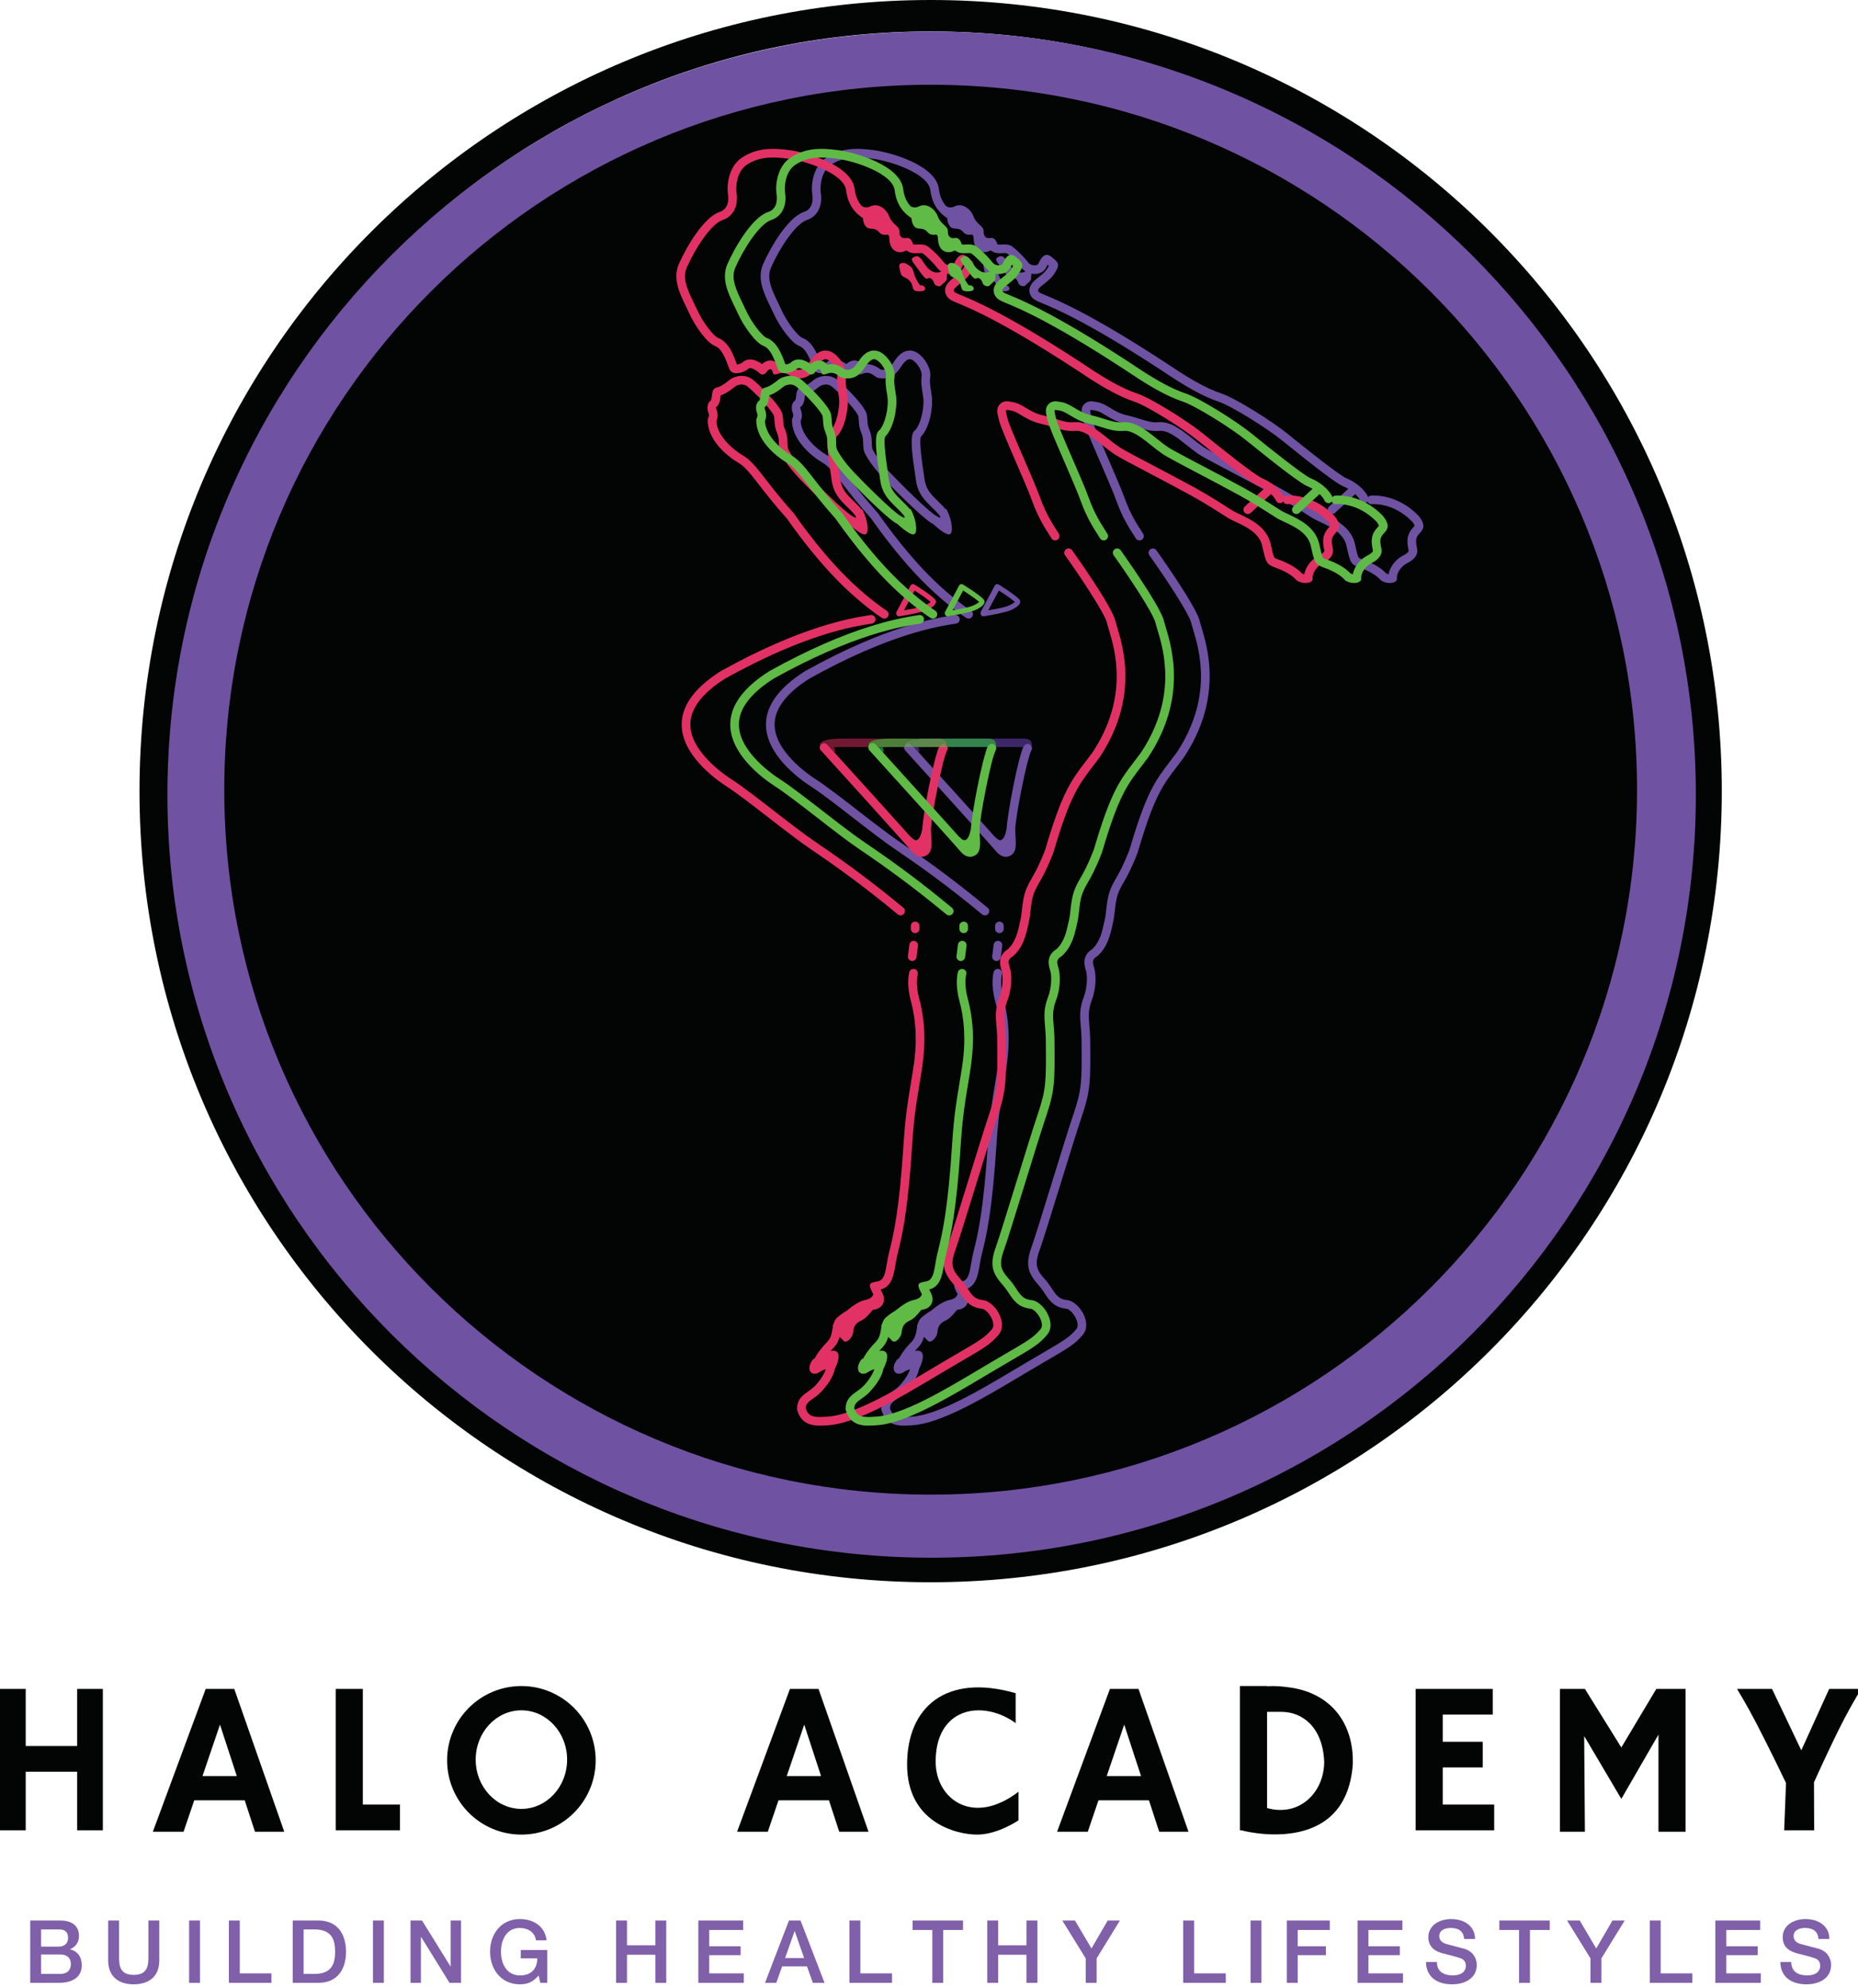 <?xml version="1.0" encoding="UTF-8" standalone="no"?>
<!DOCTYPE svg PUBLIC "-//W3C//DTD SVG 1.1//EN" "http://www.w3.org/Graphics/SVG/1.1/DTD/svg11.dtd">
<svg width="100%" height="100%" viewBox="0 0 100 107" version="1.1" xmlns="http://www.w3.org/2000/svg" xmlns:xlink="http://www.w3.org/1999/xlink" xml:space="preserve" xmlns:serif="http://www.serif.com/" style="fill-rule:evenodd;clip-rule:evenodd;stroke-linejoin:round;stroke-miterlimit:2;">
    <g transform="matrix(0.113,0,0,0.113,0,-0.097)">
        <path d="M443.265,754.501C235.154,754.501 66.446,585.791 66.446,377.68C66.446,169.567 235.154,0.859 443.265,0.859C651.379,0.859 820.086,169.567 820.086,377.68C820.086,585.791 651.379,754.501 443.265,754.501ZM443.265,739.533C492.122,739.533 539.509,729.966 584.111,711.101C627.197,692.877 665.897,666.785 699.135,633.548C732.371,600.312 758.464,561.612 776.688,518.524C795.553,473.923 805.118,426.535 805.118,377.68C805.118,328.823 795.553,281.437 776.688,236.836C758.464,193.748 732.371,155.048 699.135,121.812C665.897,88.575 627.197,62.482 584.111,44.257C539.509,25.393 492.122,15.828 443.265,15.828C394.41,15.828 347.024,25.393 302.421,44.257C259.333,62.482 220.635,88.575 187.398,121.812C154.162,155.048 128.067,193.748 109.844,236.836C90.979,281.437 81.414,328.823 81.414,377.68C81.414,426.535 90.979,473.923 109.844,518.524C128.067,561.612 154.162,600.312 187.398,633.548C220.635,666.785 259.333,692.877 302.421,711.101C347.024,729.966 394.41,739.533 443.265,739.533Z" style="fill:rgb(3,4,4);fill-rule:nonzero;"/>
        <g transform="matrix(0.33,0,0,0.293,-202.078,-118.022)">
            <path d="M1957,457C2565.76,457 3060,1012.85 3060,1697.5C3060,2382.15 2565.76,2938 1957,2938C1348.24,2938 854,2382.15 854,1697.5C854,1012.85 1348.24,457 1957,457ZM1957,565.351C2512.59,565.351 2963.66,1072.65 2963.66,1697.5C2963.66,2322.35 2512.59,2829.65 1957,2829.65C1401.41,2829.65 950.341,2322.35 950.341,1697.5C950.341,1072.65 1401.41,565.351 1957,565.351Z" style="fill:rgb(112,82,162);"/>
        </g>
        <g transform="matrix(1,0,0,0.998,0,0.074)">
            <path d="M443.265,41.234C629.081,41.234 779.714,191.865 779.714,377.68C779.714,563.494 629.081,714.127 443.265,714.127C257.452,714.127 106.819,563.494 106.819,377.68C106.819,191.865 257.452,41.234 443.265,41.234Z" style="fill:rgb(3,4,4);"/>
        </g>
        <path d="M36.74,844.76L12.245,844.76L12.245,872.655L0,872.655L0,805.298L12.245,805.298L12.245,832.512L36.74,832.512L36.74,805.298L48.986,805.298L48.986,872.655L36.74,872.655L36.74,844.76ZM104.778,822.306L96.45,846.8L112.779,846.8L104.778,822.306ZM116.558,858.367L92.518,858.367L87.428,873.335L72.799,873.335L97.973,805.298L111.581,805.298L135.394,873.335L121.447,873.335L116.558,858.367ZM190.506,872.655L159.888,872.655L159.888,805.298L172.815,805.298L172.815,860.408L190.506,860.408L190.506,872.655ZM248.338,815.503C236.314,815.503 226.565,826.012 226.565,838.976C226.565,851.94 236.314,862.45 248.338,862.45C260.362,862.45 270.111,851.94 270.111,838.976C270.111,826.012 260.362,815.503 248.338,815.503ZM248.338,874.696C228.798,874.696 212.959,858.856 212.959,839.317C212.959,819.777 228.798,803.936 248.338,803.936C267.877,803.936 283.717,819.777 283.717,839.317C283.717,858.856 267.877,874.696 248.338,874.696ZM383.052,822.306L374.725,846.8L391.053,846.8L383.052,822.306ZM394.832,858.367L370.792,858.367L365.703,873.335L351.076,873.335L376.249,805.298L389.857,805.298L413.67,873.335L399.721,873.335L394.832,858.367ZM432.041,841.357C432.041,813.802 450.75,797.813 483.748,807.338L483.748,821.626C483.748,821.626 476.265,815.503 466.059,815.503C455.854,815.503 445.647,822.306 445.647,839.997C445.647,857.687 463.337,870.954 485.11,854.285L485.11,867.893C485.11,867.893 475.243,874.696 465.379,874.696C455.513,874.696 432.041,868.912 432.041,841.357ZM535.457,822.306L527.129,846.8L543.458,846.8L535.457,822.306ZM547.237,858.367L523.195,858.367L518.107,873.335L503.48,873.335L528.654,805.298L542.261,805.298L566.075,873.335L552.126,873.335L547.237,858.367ZM610.299,816.22L603.496,816.22L603.496,862.053C619.283,866.442 630.71,854.225 630.71,840.018C630.03,823.699 620.504,816.22 610.299,816.22ZM591.248,872.659L591.248,872.655L590.568,872.655L590.568,803.936L603.496,803.936L603.496,804.048C607.641,803.763 611.085,804.138 614.762,804.676C633.849,807.465 644.998,821.646 644.318,841.377C640.915,886.283 591.248,872.659 591.248,872.659ZM711.675,872.655L674.254,872.655L674.254,805.298L710.995,805.298L710.995,817.544L687.181,817.544L687.181,830.472L706.232,830.472L706.232,842.717L687.181,842.717L687.181,860.408L711.675,860.408L711.675,872.655ZM789.919,827.069L772.229,857.687L754.538,827.749L754.879,873.335L742.973,873.335L742.973,805.298L754.879,805.298L772.229,833.192L788.898,805.298L802.845,805.298L802.845,873.335L789.919,873.335L789.919,827.069ZM878.598,819.203C871.784,832.268 863.985,849.829 863.985,849.829L864.079,872.655L849.791,872.655L850.668,850.112C850.668,850.112 843.064,834.2 836.369,821.34C831.83,812.617 827.34,805.298 827.34,805.298L844.009,805.298L857.956,834.554L871.223,805.298L886.532,805.298C886.532,805.298 882.637,811.461 878.598,819.203Z" style="fill:rgb(3,4,4);"/>
        <path d="M859.723,919.161C857.312,919.161 854.28,920.033 854.28,923.024C854.28,925.102 855.692,926.266 857.81,926.847C858.269,926.971 864.833,928.676 866.371,929.132C870.274,930.296 872.145,933.619 872.145,936.693C872.145,943.341 866.246,946 860.345,946C853.573,946 848.088,942.76 847.964,935.405L853.158,935.405C853.158,939.976 856.524,941.762 860.679,941.762C865.248,941.762 866.951,939.518 866.951,937.276C866.951,934.99 865.705,934.075 864.5,933.619C862.423,932.831 859.723,932.289 855.651,931.167C850.581,929.796 849.086,926.722 849.086,923.648C849.086,917.707 854.57,914.924 859.93,914.924C866.12,914.924 871.314,918.205 871.314,924.395L866.12,924.395C865.871,920.574 863.295,919.161 859.723,919.161ZM838.666,940.806L838.666,945.295L817.019,945.295L817.019,915.629L838.374,915.629L838.374,920.116L822.213,920.116L822.213,927.886L837.17,927.886L837.17,932.123L822.213,932.123L822.213,940.806L838.666,940.806ZM785.783,945.295L785.783,915.629L790.976,915.629L790.976,940.806L806.058,940.806L806.058,945.295L785.783,945.295ZM762.732,933.66L762.732,945.295L757.539,945.295L757.539,933.66L746.404,915.629L752.43,915.629L760.281,928.925L768.009,915.629L773.826,915.629L762.732,933.66ZM728.714,920.116L728.714,945.295L723.52,945.295L723.52,920.116L714.13,920.116L714.13,915.629L738.143,915.629L738.143,920.116L728.714,920.116ZM690.955,919.161C688.545,919.161 685.513,920.033 685.513,923.024C685.513,925.102 686.925,926.266 689.043,926.847C689.501,926.971 696.064,928.676 697.603,929.132C701.507,930.296 703.378,933.619 703.378,936.693C703.378,943.341 697.477,946 691.578,946C684.805,946 679.321,942.76 679.197,935.405L684.39,935.405C684.39,939.976 687.755,941.762 691.91,941.762C696.481,941.762 698.184,939.518 698.184,937.276C698.184,934.99 696.938,934.075 695.732,933.619C693.656,932.831 690.955,932.289 686.884,931.167C681.814,929.796 680.319,926.722 680.319,923.648C680.319,917.707 685.803,914.924 691.163,914.924C697.352,914.924 702.546,918.205 702.546,924.395L697.352,924.395C697.103,920.574 694.527,919.161 690.955,919.161ZM668.237,940.806L668.237,945.295L646.591,945.295L646.591,915.629L667.945,915.629L667.945,920.116L651.784,920.116L651.784,927.886L666.74,927.886L666.74,932.123L651.784,932.123L651.784,940.806L668.237,940.806ZM618.098,920.116L618.098,927.886L631.516,927.886L631.516,932.123L618.098,932.123L618.098,945.295L612.904,945.295L612.904,915.629L633.387,915.629L633.387,920.116L618.098,920.116ZM595.623,945.295L595.623,915.629L600.817,915.629L600.817,945.295L595.623,945.295ZM563.556,945.295L563.556,915.629L568.75,915.629L568.75,940.806L583.832,940.806L583.832,945.295L563.556,945.295ZM522.313,933.66L522.313,945.295L517.119,945.295L517.119,933.66L505.984,915.629L512.008,915.629L519.861,928.925L527.589,915.629L533.405,915.629L522.313,933.66ZM488.918,945.295L488.918,931.916L475.415,931.916L475.415,945.295L470.221,945.295L470.221,915.629L475.415,915.629L475.415,927.429L488.918,927.429L488.918,915.629L494.11,915.629L494.11,945.295L488.918,945.295ZM449.247,920.116L449.247,945.295L444.054,945.295L444.054,920.116L434.665,920.116L434.665,915.629L458.679,915.629L458.679,920.116L449.247,920.116ZM404.592,945.295L404.592,915.629L409.786,915.629L409.786,940.806L424.868,940.806L424.868,945.295L404.592,945.295ZM378.551,920.74L378.426,920.74L373.938,933.494L382.996,933.494L378.551,920.74ZM387.151,945.295L384.367,937.442L372.526,937.442L369.742,945.295L364.382,945.295L375.767,915.629L381.293,915.629L392.718,945.295L387.151,945.295ZM354.254,940.806L354.254,945.295L332.608,945.295L332.608,915.629L353.962,915.629L353.962,920.116L337.801,920.116L337.801,927.886L352.757,927.886L352.757,932.123L337.801,932.123L337.801,940.806L354.254,940.806ZM312.134,945.295L312.134,931.916L298.631,931.916L298.631,945.295L293.437,945.295L293.437,915.629L298.631,915.629L298.631,927.429L312.134,927.429L312.134,915.629L317.328,915.629L317.328,945.295L312.134,945.295ZM248.04,929.672L260.67,929.672L260.67,945.295L257.346,945.295L256.557,941.804C253.773,944.961 251.239,946 247.625,946C238.733,946 233.415,938.937 233.415,930.462C233.415,921.987 238.733,914.924 247.625,914.924C254.105,914.924 259.548,918.371 260.338,925.061L255.269,925.061C254.771,921.155 251.363,919.161 247.625,919.161C241.268,919.161 238.609,924.77 238.609,930.462C238.609,936.154 241.268,941.762 247.625,941.762C252.942,941.845 255.851,938.647 255.934,933.619L248.04,933.619L248.04,929.672ZM214.104,945.295L200.603,923.482L200.477,923.482L200.477,945.295L195.534,945.295L195.534,915.629L201.018,915.629L214.563,937.483L214.646,937.483L214.646,915.629L219.589,915.629L219.589,945.295L214.104,945.295ZM177.63,945.295L177.63,915.629L182.824,915.629L182.824,945.295L177.63,945.295ZM149.72,919.867L144.609,919.867L144.609,941.057L149.72,941.057C157.864,941.057 159.608,936.403 159.608,930.462C159.608,924.521 157.864,919.867 149.72,919.867ZM151.714,945.295L139.416,945.295L139.416,915.629L151.714,915.629C160.855,915.629 164.802,922.277 164.802,930.462C164.802,938.647 160.855,945.295 151.714,945.295ZM109.01,945.295L109.01,915.629L114.204,915.629L114.204,940.806L129.285,940.806L129.285,945.295L109.01,945.295ZM90.07,945.295L90.07,915.629L95.262,915.629L95.262,945.295L90.07,945.295ZM63.694,946C56.383,946 51.523,942.219 51.523,934.617L51.523,915.629L56.715,915.629L56.715,932.914C56.715,936.902 56.965,941.513 63.694,941.513C70.425,941.513 70.676,936.902 70.676,932.914L70.676,915.629L75.868,915.629L75.868,934.617C75.868,942.219 71.008,946 63.694,946ZM28.763,931.791L19.58,931.791L19.58,941.057L28.763,941.057C31.92,941.057 33.748,939.352 33.748,936.361C33.748,933.453 31.92,931.791 28.763,931.791ZM28.056,919.867L19.58,919.867L19.58,928.052L28.056,928.052C30.549,928.052 32.418,926.598 32.418,923.938C32.418,920.947 30.881,919.867 28.056,919.867ZM33.374,929.298L33.374,929.381C36.989,930.171 38.941,932.997 38.941,937.027C38.941,941.679 35.701,945.295 28.014,945.295L14.387,945.295L14.387,915.629L28.805,915.629C34.123,915.629 37.612,918.039 37.612,922.982C37.612,925.975 36.075,928.135 33.374,929.298Z" style="fill:rgb(127,96,169);fill-rule:nonzero;"/>
        <path d="M486.46,359.296C486.464,359.085 486.504,358.872 486.58,358.663C486.721,358.279 486.836,357.939 486.928,357.639C486.929,357.638 486.929,357.637 486.929,357.635C486.929,357.635 486.93,357.635 486.93,357.634C487.048,357.249 487.13,356.931 487.187,356.67L474.367,356.67C474.412,356.342 474.434,356.034 474.434,355.744C474.434,355.521 474.42,355.309 474.392,355.109C474.23,353.954 473.596,353.188 472.371,352.85C471.904,352.722 471.352,352.657 470.705,352.657L441.611,352.657L487.714,352.657C488.361,352.657 488.914,352.722 489.381,352.85C490.606,353.188 491.24,353.954 491.401,355.109C491.43,355.309 491.443,355.521 491.443,355.744C491.444,355.985 491.428,356.239 491.397,356.506C491.236,356.067 490.924,355.68 490.486,355.43C490.375,355.367 490.262,355.316 490.146,355.275L491.401,355.109L490.145,355.274C489.923,355.197 489.695,355.159 489.468,355.159C488.753,355.159 488.058,355.532 487.678,356.195C487.314,356.832 486.901,357.904 486.46,359.296ZM437.588,359.283C436.604,358.198 435.8,357.31 435.218,356.67L441.611,356.67L441.566,356.67C439.724,356.671 438.308,356.743 437.22,356.844C437.891,357.467 438.062,358.472 437.588,359.283ZM471.608,355.477L471.608,355.476L474.392,355.109L471.608,355.477Z" style="fill:rgb(62,39,105);fill-rule:nonzero;"/>
        <path d="M645.465,236.233L635.86,245.145C635.026,245.918 633.727,245.871 632.951,245.038C632.179,244.206 632.228,242.905 633.06,242.132L642.664,233.22C643.497,232.448 644.8,232.497 645.574,233.328C646.346,234.16 646.297,235.461 645.465,236.233ZM491.253,358.238C489.11,361.982 483.563,390.497 483.563,395.956C483.563,397.155 483.636,398.42 483.707,399.641C483.938,403.569 484.154,407.276 480.721,408.632C478.52,409.502 476.336,408.659 474.226,406.129C470.89,402.129 431.514,358.712 431.122,358.278L431.116,358.274C430.353,357.431 430.415,356.132 431.254,355.367C432.098,354.603 433.397,354.665 434.164,355.507C434.169,355.512 473.959,399.382 477.387,403.496C478.288,404.575 478.857,404.946 479.207,404.808C479.871,404.546 479.749,402.456 479.598,399.881C479.524,398.635 479.446,397.275 479.446,395.956C479.446,390.473 484.934,360.995 487.678,356.195C488.241,355.21 489.501,354.867 490.486,355.43C491.474,355.994 491.816,357.251 491.253,358.238ZM409.296,179.214C408.671,179.214 408.289,178.894 408.104,177.996L409.512,177.704L409.783,179.165C409.607,179.197 409.445,179.214 409.296,179.214ZM463.081,294.547C462.476,295.508 461.205,295.797 460.242,295.192C460.058,295.076 452.295,290.145 442.313,280.567C434.16,272.747 424.767,261.823 414.959,247.888C408.882,241.075 404.789,235.795 401.63,231.723C397.482,226.371 394.945,223.1 391.634,221.154C385.804,217.728 376.884,209.843 377.226,200.589C378.087,198.872 377.927,198.428 377.301,196.682L377.226,196.476C376.928,194.227 377.361,193.093 377.962,192.318L380.626,194.378L380.623,194.376L377.962,192.318C378.16,192.062 378.376,191.844 378.6,191.677C379.011,191.368 379.094,190.519 379.19,189.542C379.269,188.746 379.354,187.864 379.632,187.123L381.933,187.986L379.632,187.123C379.925,186.35 380.424,185.727 381.342,185.509C383.61,184.969 385.709,183.326 387.167,182.181C387.563,181.872 387.912,181.598 388.204,181.394C389.731,180.371 394.854,178.298 399.181,182.08C403.446,185.811 411.855,194.199 412.834,198.194C413.089,199.844 413.132,200.707 413.169,201.421C413.238,202.802 413.28,203.635 414.272,206.074C415.139,208.198 415.191,210.275 415.235,211.973C415.268,213.232 415.293,214.282 415.644,214.984C416.469,216.63 418.938,220.743 423.876,225.951C428.817,231.163 441.851,244.186 445.831,246.517C446.892,247.203 447.699,247.55 447.874,247.334C448.081,247.075 447.387,246.014 445.146,243.775C444.711,243.345 444.283,242.925 443.861,242.51C440.254,238.983 437.084,235.883 436.227,229.38C436.077,228.256 435.89,226.974 435.689,225.608C434.715,218.995 433.439,210.315 434.853,207.051C435.034,206.63 435.262,206.299 435.541,206.074L437.128,208.034L437.13,208.034L435.541,206.074C438.422,203.742 440.513,194.763 439.656,189.622C438.798,184.48 438.627,182.423 438.969,180.024C439.314,177.626 437.082,174.027 434.853,172.482C433.74,171.712 432.752,171.843 431.852,172.441C430.951,173.042 430.139,174.112 429.364,175.227C429.27,175.365 429.168,175.514 429.061,175.672C427.444,178.065 424.459,182.478 417.703,180.71C415.302,178.825 413.587,177.967 411.529,178.652C410.835,178.885 410.255,179.077 409.783,179.165L409.514,177.704L409.512,177.704L409.509,177.685L408.098,177.967C407.946,177.209 407.626,176.786 407.213,176.699C406.692,176.59 406.023,177.013 405.354,177.967C404.702,178.898 403.419,179.125 402.488,178.472C401.558,177.822 401.331,176.541 401.981,175.61C404.302,172.295 407.004,172.452 408.056,172.675C409.243,172.922 410.239,173.588 410.973,174.543C414.668,173.655 417.612,175.481 419.491,176.893C422.615,177.446 423.983,175.834 425.65,173.37L425.982,172.886C426.967,171.459 428.085,170.007 429.568,169.019C431.999,167.399 434.78,167.43 437.195,169.102C440.475,171.37 443.645,176.413 443.043,180.606C442.8,182.32 442.863,183.837 443.716,188.946C444.619,194.363 442.838,204.794 438.582,208.845C437.747,211.295 439.151,220.866 439.761,225.01C439.965,226.398 440.155,227.699 440.306,228.843C440.979,233.938 443.272,236.179 446.739,239.572C447.174,239.995 447.612,240.426 448.055,240.868C450.332,243.143 453.774,246.581 451.074,249.921C449.905,251.364 447.688,252.54 443.75,250.065L443.748,250.067L443.594,249.97C438.504,246.865 424.198,232.27 420.889,228.782C415.108,222.682 412.596,218.088 411.962,216.825C411.202,215.302 411.16,213.663 411.121,212.076C411.082,210.59 411.044,209.052 410.461,207.626C409.289,204.747 409.149,203.44 409.058,201.628C409.023,200.945 408.987,200.238 408.836,199.171C408.334,197.127 402.21,190.194 396.469,185.176C393.764,182.808 390.59,184.747 390.563,184.766C390.321,184.935 390.034,185.164 389.707,185.42C388.206,186.596 386.024,188.3 383.367,189.196C383.334,189.454 383.307,189.732 383.287,189.941C383.139,191.428 382.927,193.443 381.217,194.835L381.103,195.094L381.175,195.295C381.935,197.407 382.335,198.964 381.362,201.412C381.584,208.576 389.451,215.098 393.722,217.61C397.714,219.956 400.566,223.634 404.885,229.204C408.075,233.32 412.047,238.443 418.032,245.151C418.135,245.269 418.235,245.393 418.326,245.522C427.3,258.272 436.581,269.365 445.166,277.601C454.794,286.84 462.361,291.661 462.43,291.706L462.436,291.71C463.397,292.315 463.686,293.586 463.081,294.547ZM388.372,371.931C393.444,375.188 400.842,380.927 408.678,387C415.891,392.592 423.349,398.375 428.928,402.146C443.857,412.237 456.653,421.825 470.412,433.234C471.286,433.959 471.408,435.257 470.681,436.131C469.954,437.005 468.658,437.125 467.782,436.4C451.661,423.032 438.284,413.437 426.622,405.553C420.932,401.708 413.445,395.903 406.154,390.25C398.501,384.316 391.063,378.55 386.145,375.39C379.983,371.433 364.783,359.995 364.829,345.877C364.854,337.993 369.633,329.272 383.401,320.551C422.162,298.957 445.831,295.189 454.75,293.816C455.871,293.644 456.924,294.414 457.096,295.537C457.269,296.659 456.497,297.709 455.375,297.882C446.76,299.205 423.889,302.723 385.528,324.074C374.551,331.051 368.968,338.387 368.945,345.889C368.903,358.772 385.12,369.843 388.372,371.931ZM437.126,654.183C435.91,652.639 433.602,652.288 430.273,654.502C426.944,656.717 423.583,653.442 427.244,648.466C427.244,648.466 427.233,648.239 432.599,645.473C437.964,642.705 442.596,643.863 437.126,654.183ZM457.492,622.855C455.892,624.454 453.149,628.567 450.632,629.708C448.117,630.853 446.745,632.223 446.516,635.195C446.287,638.164 443.085,641.133 441.715,639.305C440.343,637.479 435.998,635.195 436.912,631.767C439.885,627.882 447.432,621.027 452.004,620.113C456.577,619.198 456.121,616.685 456.121,616.685C458.178,616.685 459.094,621.256 457.492,622.855ZM478.761,139.579C475.191,139.717 475.191,139.032 474.644,136.838C474.095,134.644 472.174,133.411 470.528,132.726C468.882,132.04 468.882,129.573 468.469,127.926C468.056,126.281 470.254,125.458 471.898,126.556C473.545,127.652 474.644,127.788 475.329,130.668C476.016,133.547 478.212,136.974 478.761,136.838C480.496,136.404 482.328,139.442 478.761,139.579ZM491.107,133.411C491.383,134.644 488.912,136.015 488.365,136.838C487.816,137.659 485.345,137.112 484.934,135.466C484.523,133.821 483.013,132.862 482.19,133.411C481.367,133.959 480.474,133.411 478.073,129.983C475.671,126.556 473.819,124.842 474.644,123.814C478.761,120.729 479.102,126.212 482.875,129.298C486.649,132.382 489.737,129.298 489.737,129.298C492.207,131.628 490.833,132.177 491.107,133.411ZM475.329,118.331L467.097,118.331L464.355,112.161C464.355,112.161 460.695,113.76 458.865,111.474C457.036,109.19 454.977,110.104 453.376,109.418C451.775,108.733 450.174,104.619 452.004,102.564C449.26,101.192 449.26,97.766 449.26,97.766C449.26,97.766 451.319,100.85 454.75,99.137C458.178,97.423 462.294,100.165 463.666,103.934C465.04,107.705 468.469,108.504 468.469,110.789C468.469,113.073 469.156,114.672 471.898,114.216C474.644,113.76 475.329,118.331 475.329,118.331ZM451.914,255.399C450.334,255.399 447.446,253.194 443.085,249.26C440.723,247.126 440.47,246.416 441.18,246.416C442.603,246.416 447.888,249.26 447.888,249.26L450.632,243.09C450.632,243.09 453.376,247.888 453.376,252.687C453.376,254.534 452.902,255.399 451.914,255.399ZM481.503,403.496C481.252,404.879 480.447,405.569 479.427,405.569C477.665,405.569 475.26,403.507 473.959,399.382C474.904,400.565 475.705,401.054 476.389,401.054C479.662,401.054 480.133,389.784 480.133,389.784C480.133,389.784 482.19,399.725 481.503,403.496ZM476.016,445.312C474.879,445.312 473.959,444.389 473.959,443.255L473.959,441.883C473.959,440.747 474.879,439.827 476.016,439.827C477.152,439.827 478.073,440.747 478.073,441.883L478.073,443.255C478.073,444.389 477.152,445.312 476.016,445.312ZM477.356,451.306L476.67,456.79C476.529,457.917 475.5,458.716 474.373,458.575C473.245,458.435 472.445,457.406 472.585,456.279L473.27,450.795C473.412,449.668 474.441,448.869 475.568,449.01C476.696,449.15 477.496,450.179 477.356,451.306ZM454.545,613.77C454.287,612.638 454.679,612.131 455.586,611.798L456.175,613.4L454.545,613.77ZM563.826,361.682C562.738,363.146 561.72,364.473 560.757,365.729C553.831,374.761 549.704,380.146 541.875,406.923C538.782,414.869 536.827,418.265 535.278,420.958C534.422,422.448 533.69,423.724 532.956,425.433C531.666,428.444 531.319,431.59 530.986,434.617C530.788,436.413 530.595,438.168 530.212,439.827C530.103,440.302 529.994,440.809 529.877,441.339C528.912,445.792 527.568,451.992 522.666,456.279C519.942,457.791 520.422,459.436 521.043,461.568C521.127,461.853 521.213,462.146 521.293,462.449C521.981,465.019 522.323,471.359 519.921,477.529C518.211,481.921 518.503,485.271 518.874,489.558C519.023,491.292 519.185,493.18 519.235,495.351C519.241,495.955 519.245,496.542 519.25,497.116C519.414,516.156 519.448,520.245 515.119,533.055C512.937,539.514 508.782,552.951 504.788,565.874C500.619,579.352 496.625,592.27 495.225,596.119C492.479,603.661 493.853,605.889 497.969,610.515C499.25,611.955 500.181,613.378 501.028,614.672C502.903,617.534 504.359,619.76 508.259,620.113C511.424,620.402 514.857,623.796 516.46,627.695C517.721,630.764 517.844,634.148 515.804,636.565C512,641.07 509.24,642.684 498.585,648.908C496.268,650.262 493.579,651.834 490.422,653.702C488.854,654.63 487.24,655.592 485.59,656.577C468.627,666.69 447.765,679.126 434.168,679.751L434.086,679.756C428.948,680.098 421.979,680.563 419.76,672.209C419.76,667.417 422.171,665.689 425.065,663.613C425.792,663.092 426.549,662.547 427.307,661.927C430.195,659.568 434.686,652.897 433.568,650.734C433.223,650.069 432.35,649.831 430.738,650.274C430.204,650.42 429.753,650.503 429.375,650.529L429.132,650.538C428.587,650.538 428.227,650.396 428.021,650.147C427.76,649.831 427.745,649.34 427.909,648.737L429.279,649.106L427.909,648.737C428.556,646.334 432.029,642.131 434.168,639.992C435.896,638.266 436.274,636.061 436.641,633.926C437.003,631.822 437.351,629.784 438.969,628.338C442.229,625.425 449.947,621.141 454.061,620.8C455.853,620.651 456.737,620.5 456.991,620.04C457.26,619.556 456.833,618.724 456.039,617.185C455.855,616.829 455.654,616.436 455.435,616C454.966,615.06 454.674,614.337 454.545,613.77L456.175,613.401L456.175,613.4L455.586,611.798C456.104,611.608 456.791,611.473 457.622,611.311C457.801,611.277 457.987,611.24 458.178,611.202C461.214,610.596 461.741,607.482 462.617,602.343C462.73,601.674 462.85,600.971 462.981,600.233C463.206,598.979 463.535,597.647 463.939,596.01C465.596,589.309 468.506,577.543 470.528,545.394C471.368,532.453 472.582,525.197 473.892,517.355C474.363,514.536 474.846,511.64 475.329,508.376C477.159,496.038 476.245,485.983 473.959,477.529C471.797,469.546 473.105,464.414 473.258,463.868C473.561,462.774 474.697,462.133 475.793,462.438C476.887,462.742 477.526,463.876 477.223,464.97C477.21,465.013 476.029,469.422 477.932,476.455C480.667,486.567 481.146,497.205 479.4,508.979C478.911,512.281 478.424,515.204 477.952,518.031C476.67,525.691 475.462,532.926 474.635,545.653C472.591,578.169 469.676,589.954 467.935,596.997C467.542,598.583 467.233,599.835 467.033,600.956C466.904,601.682 466.786,602.374 466.675,603.032C465.743,608.506 464.849,613.672 459.584,615.081L459.699,615.304C460.795,617.428 461.925,619.627 460.591,622.035C459.226,624.496 456.553,624.718 454.403,624.898C451.672,625.125 444.791,628.65 441.715,631.405C441.202,631.861 440.99,632.924 440.697,634.622C440.29,636.997 439.732,640.248 437.077,642.902C436.047,643.932 435.018,645.126 434.147,646.245C436.021,646.861 436.917,648.253 437.222,648.846C440.266,654.73 431.362,663.928 429.915,665.111C429.055,665.812 428.212,666.419 427.465,666.954C424.834,668.84 424.011,669.55 423.9,671.684C425.197,675.767 427.992,676.04 433.813,675.653L433.895,675.648L433.937,675.644L433.979,675.642C446.543,675.066 467.024,662.856 483.48,653.046C485.136,652.059 486.753,651.092 488.325,650.162C491.489,648.29 494.186,646.714 496.508,645.359C506.856,639.311 509.313,637.875 512.659,633.913C513.849,632.505 512.955,629.992 512.653,629.255C511.432,626.286 509.055,624.314 507.886,624.209C502.005,623.675 499.554,619.933 497.584,616.923C496.79,615.713 495.97,614.461 494.891,613.249C489.748,607.464 488.12,603.612 491.356,594.714C492.723,590.96 496.855,577.59 500.855,564.658C504.87,551.675 509.02,538.249 511.219,531.737C515.326,519.585 515.297,516.161 515.133,497.151L515.12,495.446C515.073,493.403 514.921,491.63 514.771,489.912C514.39,485.494 514.029,481.322 516.084,476.039C518.136,470.77 517.8,465.32 517.315,463.509C517.244,463.236 517.167,462.974 517.093,462.718C516.508,460.717 515.188,456.123 520.133,453.014C523.864,449.623 524.969,444.556 525.856,440.469C525.974,439.918 526.088,439.395 526.201,438.902C526.53,437.48 526.706,435.871 526.894,434.168C527.242,430.988 527.64,427.386 529.172,423.811C530.001,421.881 530.831,420.437 531.711,418.91C533.19,416.335 535.033,413.129 537.979,405.588C545.986,378.232 550.32,372.576 557.49,363.228C558.414,362.02 559.396,360.738 560.442,359.336C577.963,332.872 571.186,310.369 568.291,300.755C567.91,299.497 567.583,298.41 567.37,297.511C566.316,293.09 555.084,276.049 547.44,265.354L547.436,265.349C546.775,264.423 546.993,263.138 547.92,262.481C548.846,261.823 550.129,262.039 550.789,262.964C550.827,263.017 569.66,289.368 571.374,296.559C571.559,297.342 571.866,298.351 572.232,299.57C575.239,309.558 582.475,333.577 563.826,361.682ZM677.582,252.951C677.244,253.643 676.724,254.217 676.227,254.772C676.026,254.992 675.83,255.21 675.652,255.428C674.108,257.314 674.278,258.855 674.963,262.284C675.652,265.712 672.563,267.938 670.162,269.138C667.76,270.339 665.017,273.423 665.359,276.679C665.317,277.37 664.739,277.922 663.856,278.244L663.362,276.89L663.36,276.89L663.856,278.244C662.337,278.8 659.913,278.667 657.814,277.364C655.413,274.622 651.811,272.737 647.524,271.196C645.411,270.433 644.297,269.799 643.506,268.427C642.714,267.055 642.245,264.947 641.422,261.24C641.398,261.132 641.374,261.023 641.349,260.914C639.968,254.703 633.583,251.715 628.73,249.445C627.557,248.896 626.472,248.388 625.571,247.888C625.02,247.582 623.985,246.915 622.549,245.992C619.241,243.866 613.82,240.38 607.382,236.829C601.141,233.389 594.123,229.704 587.864,226.416C579.759,222.158 572.924,218.569 570.688,217.041C568.869,215.798 567.063,214.353 565.28,212.928C560.683,209.25 556.245,205.703 552.165,206.074C548.421,206.413 545.43,205.479 541.848,204.36C540.014,203.787 538.024,203.168 535.7,202.644C531.776,201.763 528.916,200.038 526.579,198.63C524.831,197.576 523.373,196.696 521.981,196.476C521.523,196.405 521.136,196.329 520.809,196.265C520.011,196.111 519.565,196.026 519.375,196.224C519.135,196.471 519.294,197.163 519.653,198.726C519.732,199.073 519.822,199.464 519.921,199.904C520.474,202.384 523.986,210.486 527.651,218.945C530.822,226.258 534.11,233.842 535.7,238.292C538.27,245.482 541.61,250.652 543.413,253.442C543.945,254.265 544.343,254.881 544.547,255.281C545.066,256.291 544.665,257.53 543.653,258.048C542.64,258.565 541.401,258.165 540.883,257.154C540.772,256.938 540.318,256.237 539.954,255.671C538.066,252.751 534.553,247.312 531.824,239.675C530.279,235.352 527.023,227.843 523.877,220.581C519.328,210.09 516.508,203.522 515.901,200.796C515.807,200.367 515.721,199.986 515.642,199.646C515.119,197.369 514.625,195.217 516.414,193.363C518.158,191.562 520.391,191.995 521.591,192.227C521.879,192.284 522.221,192.349 522.62,192.413C524.811,192.758 526.703,193.901 528.705,195.108C530.873,196.416 533.33,197.898 536.603,198.634C539.091,199.191 541.208,199.853 543.076,200.436C546.437,201.485 548.868,202.243 551.792,201.977C557.522,201.456 562.774,205.657 567.852,209.717C569.556,211.08 571.319,212.489 573.013,213.646C575.05,215.04 582.205,218.798 589.779,222.776C596.02,226.053 603.093,229.767 609.37,233.229C615.93,236.846 621.467,240.408 624.775,242.534C626.043,243.35 627.136,244.053 627.57,244.293C628.346,244.724 629.38,245.207 630.476,245.72C635.681,248.155 643.548,251.837 645.367,260.022L645.44,260.347C646.11,263.368 646.595,265.548 647.073,266.373C647.16,266.528 647.282,266.737 648.918,267.326C654.097,269.186 657.748,271.349 660.352,274.068C660.714,274.24 661.063,274.337 661.376,274.388C662.09,270.439 665.126,267.055 668.321,265.459C669.67,264.787 671.062,263.756 670.927,263.091C670.266,259.777 669.579,256.349 672.465,252.824C672.685,252.555 672.924,252.287 673.168,252.017C673.375,251.79 673.659,251.473 673.8,251.273C673.722,251.017 673.444,250.368 672.559,249.245C663.614,240.124 653.861,240.969 653.479,241.007L653.472,241.007C652.342,241.137 651.322,240.326 651.193,239.197C651.064,238.071 651.875,237.049 653.005,236.92C653.732,236.848 665.337,235.879 675.652,246.517C677.171,248.402 677.809,249.834 677.928,250.983L674.295,251.357L677.928,250.983C678.006,251.748 677.855,252.387 677.582,252.951ZM469.997,116.437C470.172,116.364 470.348,116.302 470.528,116.272L470.91,118.569L469.997,116.437ZM496.872,122.957C497.379,122.536 497.962,122.254 498.624,122.254C499.072,122.254 499.554,122.383 500.072,122.683L498.667,125.107L496.872,122.957ZM503.405,125.633C503.919,126.345 504.072,127.041 503.839,127.948L501.142,127.259L503.405,125.633ZM650.595,240.321C649.556,240.782 648.34,240.315 647.878,239.277C646.677,236.579 642.839,233.72 639.82,232.513C636.882,231.339 627.059,223.977 610.627,210.637C603.376,204.749 586.499,194.196 580.362,192.151C572.789,189.629 564.859,184.826 559.55,181.431L559.518,181.411L559.487,181.389C519.924,155.036 502.845,147.958 496.414,145.296C494.929,144.681 493.949,144.275 493.183,143.837C490.862,142.513 490.388,140.611 490.309,139.593C490.079,136.544 492.437,134.674 494.718,132.865C496.145,131.733 497.764,130.45 498.633,129.113C499.111,128.377 499.399,127.881 499.578,127.544C499.381,127.366 499.151,127.17 498.914,126.972C498.774,127.224 498.614,127.543 498.427,127.953C498.344,128.137 498.273,128.288 498.22,128.395C497.386,130.063 495.649,131.132 493.451,131.33C490.698,131.577 488.014,130.432 486.444,128.337C485.239,126.734 482.101,123.405 479.722,121.62C479.329,121.329 478.001,121.398 477.205,121.44C475.904,121.509 473.685,121.624 472.066,120.217C471.913,120.232 471.718,120.251 471.475,120.288L471.44,120.304C470.752,120.639 468.658,121.656 466.448,120.344C463.904,118.832 463.759,115.63 463.671,113.718C463.609,112.35 460.442,110.547 458.548,109.47C457.185,108.693 455.899,107.963 454.857,107.094C454.518,106.812 453.872,106.429 453.191,106.027C449.849,104.056 444.257,100.758 443.116,91.41C442.184,83.799 425.088,77.734 415.78,76.479C407.662,75.383 401.811,75.49 395.924,79.285C390.552,82.748 390.65,90.841 390.89,92.291C391.995,98.911 389.4,104.036 384.121,105.739L384.123,105.742C378.813,107.674 371.474,118.767 367.267,128.226C364.945,133.449 367.776,139.275 370.517,144.912C371.065,146.043 371.585,147.111 372.063,148.18C375.091,154.927 380.241,161.079 382.104,161.779C387.132,163.663 389.32,169.6 390.919,173.938C390.992,174.134 391.057,174.307 391.127,174.494C391.899,174.433 393.131,174.006 393.578,173.64L393.58,173.642C396.31,170.976 400.58,171.741 404.751,175.665L404.756,175.67C405.583,176.45 405.62,177.751 404.84,178.576C404.057,179.401 402.754,179.437 401.929,178.658C401.925,178.652 398.036,174.998 396.435,176.597L394.04,174.204L394.042,174.205L396.435,176.597C396.362,176.671 396.279,176.746 396.186,176.82C394.878,177.891 391.861,179.016 389.689,178.472C388.721,178.229 387.921,177.656 387.519,176.597C387.368,176.21 387.216,175.794 387.056,175.359C385.731,171.759 383.923,166.853 380.657,165.629C376.999,164.257 371.282,156.488 368.31,149.861C367.854,148.85 367.344,147.798 366.815,146.708C363.874,140.662 360.405,133.527 363.507,126.556C367.165,118.331 375.169,104.619 382.716,101.877C387.288,100.507 387.288,95.709 386.831,92.967C386.374,90.225 386.603,80.398 393.693,75.83C400.78,71.259 407.869,71.259 416.332,72.401C424.792,73.544 445.831,79.713 447.203,90.91C448.097,98.248 452.219,100.68 455.283,102.486C456.132,102.985 456.898,103.438 457.492,103.934C458.254,104.568 459.368,105.203 460.586,105.895C463.753,107.698 467.617,109.9 467.782,113.531C467.882,115.73 468.16,116.573 468.553,116.808C468.854,116.986 469.225,116.806 469.639,116.604C469.756,116.548 469.876,116.49 469.997,116.437L470.91,118.569L470.911,118.572L470.528,116.272C471.299,116.144 472.287,116.015 473.125,116.13C473.779,116.221 474.344,116.457 474.644,116.959L472.865,118.024L472.865,118.025L474.644,116.959C474.933,117.44 475.836,117.393 476.989,117.333C478.564,117.249 480.605,117.142 482.19,118.331C484.934,120.386 488.365,124.043 489.737,125.869C490.567,126.977 491.988,127.33 493.081,127.232C493.79,127.168 494.358,126.914 494.538,126.556C494.575,126.479 494.624,126.374 494.682,126.247C495.034,125.48 495.763,123.881 496.872,122.957L498.667,125.107L500.072,122.683C500.279,122.803 500.494,122.95 500.711,123.128C501.971,124.15 502.88,124.9 503.405,125.633L501.142,127.259L503.839,127.948C503.617,128.82 503.04,129.887 502.084,131.355C500.85,133.254 498.902,134.799 497.277,136.086C495.65,137.376 494.347,138.408 494.415,139.284C494.44,139.633 494.687,139.96 495.225,140.265C495.767,140.576 496.654,140.943 497.989,141.498C504.546,144.213 521.872,151.391 561.769,177.967C567.486,181.624 574.805,185.965 581.665,188.249C588.524,190.536 605.904,201.503 613.222,207.444C620.539,213.385 637.92,227.325 641.349,228.695C644.778,230.065 649.81,233.493 651.64,237.605C652.1,238.645 651.633,239.859 650.595,240.321Z" style="fill:rgb(111,82,162);fill-rule:nonzero;"/>
        <path d="M485.752,288.243C484.972,289.958 481.772,291.554 479.213,292.239C474.161,293.586 468.415,294.425 468.364,294.431C467.715,294.509 467.148,293.88 467.072,293.231C466.993,292.581 467.459,291.992 468.109,291.916C468.164,291.91 473.759,291.24 478.604,289.947C480.818,289.359 482.693,288.257 483.36,287.567C481.366,285.729 476.409,282.52 474.584,281.39L474.577,281.386C474.021,281.041 473.85,280.31 474.194,279.754C474.537,279.198 475.268,279.025 475.824,279.371C475.86,279.394 483.505,284.07 485.555,286.433L484.092,287.485L484.092,287.487L485.555,286.433C486.002,287.027 486.024,287.643 485.752,288.243ZM476.169,281.321L469.57,293.678C469.198,294.398 468.358,294.647 467.702,294.236C467.046,293.826 466.817,292.911 467.193,292.192L473.788,279.834C474.164,279.116 475,278.867 475.658,279.278C476.313,279.689 476.542,280.603 476.169,281.321Z" style="fill:rgb(111,82,162);fill-rule:nonzero;"/>
        <path d="M446.317,359.296C446.322,359.085 446.361,358.872 446.438,358.663C446.763,357.778 446.943,357.135 447.045,356.67L447.292,356.67C446.991,357.312 446.663,358.205 446.317,359.296ZM397.445,359.283C395.312,356.929 394.022,355.508 394.021,355.507C393.614,355.059 393.056,354.832 392.496,354.832C392.002,354.832 391.507,355.009 391.112,355.367C390.879,355.579 390.706,355.832 390.594,356.105C390.548,355.943 390.524,355.781 390.524,355.621C390.524,355.498 390.539,355.376 390.571,355.256C390.685,354.819 391.018,354.403 391.657,354.038C393.084,353.22 396.035,352.657 401.469,352.657L441.611,352.657L424.602,352.657C419.168,352.657 416.217,353.22 414.79,354.038C414.15,354.403 413.818,354.819 413.703,355.256C413.672,355.376 413.657,355.498 413.657,355.621C413.656,355.966 413.772,356.32 413.964,356.67L401.423,356.67C399.582,356.671 398.166,356.743 397.078,356.844C397.748,357.467 397.92,358.472 397.445,359.283Z" style="fill:rgb(113,24,50);fill-rule:nonzero;"/>
        <path d="M605.323,236.233L595.718,245.145C594.884,245.918 593.585,245.871 592.809,245.038C592.036,244.206 592.085,242.905 592.918,242.132L602.522,233.22C603.354,232.448 604.657,232.497 605.432,233.328C606.204,234.16 606.155,235.461 605.323,236.233ZM451.11,358.238C448.968,361.982 443.421,390.497 443.421,395.956C443.421,397.155 443.494,398.42 443.565,399.641C443.796,403.569 444.012,407.276 440.579,408.632C438.378,409.502 436.194,408.659 434.084,406.129C430.747,402.129 391.372,358.712 390.979,358.278L390.974,358.274C390.211,357.431 390.272,356.132 391.112,355.367C391.955,354.603 393.255,354.665 394.021,355.507C394.027,355.512 433.817,399.382 437.244,403.496C438.146,404.575 438.714,404.946 439.065,404.808C439.729,404.546 439.607,402.456 439.456,399.881C439.381,398.635 439.303,397.275 439.303,395.956C439.303,390.473 444.791,360.995 447.536,356.195C448.099,355.21 449.358,354.867 450.343,355.43C451.332,355.994 451.674,357.251 451.11,358.238ZM369.154,179.214C368.529,179.214 368.147,178.894 367.961,177.996L369.37,177.704L369.641,179.165C369.464,179.197 369.302,179.214 369.154,179.214ZM422.939,294.547C422.333,295.508 421.063,295.797 420.1,295.192C419.916,295.076 412.153,290.145 402.17,280.567C394.018,272.747 384.624,261.823 374.816,247.888C368.739,241.075 364.647,235.795 361.488,231.723C357.339,226.371 354.802,223.1 351.491,221.154C345.661,217.728 336.742,209.843 337.084,200.589C337.945,198.872 337.785,198.428 337.158,196.682L337.084,196.476C336.786,194.227 337.218,193.093 337.82,192.318L340.484,194.378L340.48,194.376L337.82,192.318C338.018,192.062 338.234,191.844 338.458,191.677C338.868,191.368 338.952,190.519 339.048,189.542C339.126,188.746 339.212,187.864 339.49,187.123L341.791,187.986L339.49,187.123C339.783,186.35 340.282,185.727 341.2,185.509C343.468,184.969 345.567,183.326 347.024,182.181C347.42,181.872 347.769,181.598 348.062,181.394C349.588,180.371 354.712,178.298 359.039,182.08C363.304,185.811 371.712,194.199 372.692,198.194C372.946,199.844 372.99,200.707 373.026,201.421C373.096,202.802 373.137,203.635 374.129,206.074C374.996,208.198 375.049,210.275 375.093,211.973C375.125,213.232 375.151,214.282 375.502,214.984C376.327,216.63 378.796,220.743 383.734,225.951C388.675,231.163 401.709,244.186 405.689,246.517C406.75,247.203 407.557,247.55 407.731,247.334C407.938,247.075 407.244,246.014 405.004,243.775C404.569,243.345 404.14,242.925 403.719,242.51C400.111,238.983 396.942,235.883 396.084,229.38C395.935,228.256 395.748,226.974 395.546,225.608C394.572,218.995 393.296,210.315 394.71,207.051C394.892,206.63 395.119,206.299 395.399,206.074L396.986,208.034L396.987,208.034L395.399,206.074C398.279,203.742 400.371,194.763 399.514,189.622C398.656,184.48 398.485,182.423 398.826,180.024C399.172,177.626 396.94,174.027 394.71,172.482C393.598,171.712 392.61,171.843 391.71,172.441C390.809,173.042 389.996,174.112 389.222,175.227C389.128,175.365 389.026,175.514 388.919,175.672C387.301,178.065 384.317,182.478 377.561,180.71C375.16,178.825 373.444,177.967 371.387,178.652C370.693,178.885 370.113,179.077 369.641,179.165L369.372,177.704L369.37,177.704L369.366,177.685L367.956,177.967C367.803,177.209 367.483,176.786 367.071,176.699C366.549,176.59 365.881,177.013 365.212,177.967C364.559,178.898 363.276,179.125 362.346,178.472C361.415,177.822 361.188,176.541 361.839,175.61C364.16,172.295 366.862,172.452 367.914,172.675C369.101,172.922 370.097,173.588 370.831,174.543C374.526,173.655 377.47,175.481 379.349,176.893C382.473,177.446 383.841,175.834 385.507,173.37L385.84,172.886C386.825,171.459 387.943,170.007 389.426,169.019C391.857,167.399 394.638,167.43 397.053,169.102C400.333,171.37 403.503,176.413 402.901,180.606C402.657,182.32 402.721,183.837 403.573,188.946C404.476,194.363 402.695,204.794 398.439,208.845C397.605,211.295 399.008,220.866 399.619,225.01C399.822,226.398 400.013,227.699 400.164,228.843C400.836,233.938 403.13,236.179 406.597,239.572C407.032,239.995 407.47,240.426 407.913,240.868C410.19,243.143 413.632,246.581 410.931,249.921C409.763,251.364 407.546,252.54 403.608,250.065L403.606,250.067L403.452,249.97C398.361,246.865 384.055,232.27 380.746,228.782C374.965,222.682 372.454,218.088 371.82,216.825C371.06,215.302 371.018,213.663 370.978,212.076C370.94,210.59 370.902,209.052 370.318,207.626C369.146,204.747 369.007,203.44 368.915,201.628C368.881,200.945 368.845,200.238 368.694,199.171C368.192,197.127 362.068,190.194 356.327,185.176C353.621,182.808 350.448,184.747 350.421,184.766C350.179,184.935 349.892,185.164 349.565,185.42C348.064,186.596 345.881,188.3 343.224,189.196C343.192,189.454 343.164,189.732 343.145,189.941C342.997,191.428 342.785,193.443 341.074,194.835L340.96,195.094L341.033,195.295C341.792,197.407 342.192,198.964 341.22,201.412C341.442,208.576 349.309,215.098 353.579,217.61C357.572,219.956 360.423,223.634 364.743,229.204C367.932,233.32 371.905,238.443 377.889,245.151C377.993,245.269 378.093,245.393 378.184,245.522C387.158,258.272 396.439,269.365 405.023,277.601C414.652,286.84 422.219,291.661 422.288,291.706L422.293,291.71C423.255,292.315 423.544,293.586 422.939,294.547ZM348.229,371.931C353.301,375.188 360.699,380.927 368.536,387C375.749,392.592 383.207,398.375 388.786,402.146C403.715,412.237 416.511,421.825 430.27,433.234C431.144,433.959 431.265,435.257 430.539,436.131C429.811,437.005 428.516,437.125 427.64,436.4C411.518,423.032 398.141,413.437 386.48,405.553C380.79,401.708 373.303,395.903 366.012,390.25C358.359,384.316 350.921,378.55 346.003,375.39C339.841,371.433 324.641,359.995 324.686,345.877C324.712,337.993 329.491,329.272 343.259,320.551C382.02,298.957 405.689,295.189 414.608,293.816C415.729,293.644 416.782,294.414 416.954,295.537C417.127,296.659 416.354,297.709 415.233,297.882C406.617,299.205 383.747,302.723 345.385,324.074C334.409,331.051 328.826,338.387 328.802,345.889C328.76,358.772 344.978,369.843 348.229,371.931ZM396.984,654.183C395.768,652.639 393.46,652.288 390.131,654.502C386.801,656.717 383.441,653.442 387.101,648.466C387.101,648.466 387.091,648.239 392.457,645.473C397.822,642.705 402.454,643.863 396.984,654.183ZM417.35,622.855C415.749,624.454 413.007,628.567 410.49,629.708C407.975,630.853 406.603,632.223 406.374,635.195C406.145,638.164 402.943,641.133 401.573,639.305C400.2,637.479 395.855,635.195 396.769,631.767C399.742,627.882 407.29,621.027 411.862,620.113C416.434,619.198 415.978,616.685 415.978,616.685C418.036,616.685 418.951,621.256 417.35,622.855ZM438.618,139.579C435.049,139.717 435.049,139.032 434.502,136.838C433.953,134.644 432.032,133.411 430.386,132.726C428.739,132.04 428.739,129.573 428.327,127.926C427.914,126.281 430.111,125.458 431.756,126.556C433.402,127.652 434.502,127.788 435.187,130.668C435.874,133.547 438.069,136.974 438.618,136.838C440.354,136.404 442.185,139.442 438.618,139.579ZM450.965,133.411C451.241,134.644 448.77,136.015 448.223,136.838C447.674,137.659 445.202,137.112 444.791,135.466C444.381,133.821 442.87,132.862 442.047,133.411C441.224,133.959 440.332,133.411 437.931,129.983C435.529,126.556 433.677,124.842 434.502,123.814C438.618,120.729 438.96,126.212 442.733,129.298C446.507,132.382 449.595,129.298 449.595,129.298C452.064,131.628 450.69,132.177 450.965,133.411ZM435.187,118.331L426.955,118.331L424.212,112.161C424.212,112.161 420.552,113.76 418.722,111.474C416.894,109.19 414.835,110.104 413.234,109.418C411.633,108.733 410.032,104.619 411.862,102.564C409.118,101.192 409.118,97.766 409.118,97.766C409.118,97.766 411.177,100.85 414.608,99.137C418.036,97.423 422.152,100.165 423.524,103.934C424.898,107.705 428.327,108.504 428.327,110.789C428.327,113.073 429.014,114.672 431.756,114.216C434.502,113.76 435.187,118.331 435.187,118.331ZM411.771,255.399C410.192,255.399 407.304,253.194 402.943,249.26C400.58,247.126 400.327,246.416 401.038,246.416C402.461,246.416 407.746,249.26 407.746,249.26L410.49,243.09C410.49,243.09 413.234,247.888 413.234,252.687C413.234,254.534 412.76,255.399 411.771,255.399ZM441.36,403.496C441.11,404.879 440.305,405.569 439.285,405.569C437.522,405.569 435.118,403.507 433.817,399.382C434.762,400.565 435.563,401.054 436.247,401.054C439.519,401.054 439.99,389.784 439.99,389.784C439.99,389.784 442.047,399.725 441.36,403.496ZM435.874,445.312C434.736,445.312 433.817,444.389 433.817,443.255L433.817,441.883C433.817,440.747 434.736,439.827 435.874,439.827C437.01,439.827 437.931,440.747 437.931,441.883L437.931,443.255C437.931,444.389 437.01,445.312 435.874,445.312ZM437.213,451.306L436.528,456.79C436.387,457.917 435.358,458.716 434.231,458.575C433.103,458.435 432.303,457.406 432.443,456.279L433.128,450.795C433.27,449.668 434.298,448.869 435.425,449.01C436.554,449.15 437.353,450.179 437.213,451.306ZM414.403,613.77C414.145,612.638 414.537,612.131 415.444,611.798L416.033,613.4L414.403,613.77ZM523.684,361.682C522.596,363.146 521.578,364.473 520.615,365.729C513.689,374.761 509.562,380.146 501.733,406.923C498.64,414.869 496.684,418.265 495.136,420.958C494.28,422.448 493.548,423.724 492.814,425.433C491.523,428.444 491.176,431.59 490.844,434.617C490.646,436.413 490.453,438.168 490.069,439.827C489.961,440.302 489.851,440.809 489.735,441.339C488.77,445.792 487.426,451.992 482.524,456.279C479.8,457.791 480.28,459.436 480.901,461.568C480.985,461.853 481.07,462.146 481.15,462.449C481.839,465.019 482.181,471.359 479.778,477.529C478.07,481.921 478.361,485.271 478.731,489.558C478.88,491.292 479.044,493.18 479.093,495.351C479.098,495.955 479.104,496.542 479.108,497.116C479.271,516.156 479.306,520.245 474.977,533.055C472.794,539.514 468.64,552.951 464.646,565.874C460.477,579.352 456.482,592.27 455.083,596.119C452.337,603.661 453.711,605.889 457.827,610.515C459.108,611.955 460.039,613.378 460.885,614.672C462.761,617.534 464.217,619.76 468.117,620.113C471.282,620.402 474.715,623.796 476.318,627.695C477.579,630.764 477.703,634.148 475.662,636.565C471.858,641.07 469.098,642.684 458.443,648.908C456.126,650.262 453.436,651.834 450.28,653.702C448.711,654.63 447.098,655.592 445.448,656.577C428.485,666.69 407.622,679.126 394.025,679.751L393.943,679.756C388.806,680.098 381.836,680.563 379.618,672.209C379.618,667.417 382.029,665.689 384.922,663.613C385.649,663.092 386.407,662.547 387.165,661.927C390.053,659.568 394.543,652.897 393.425,650.734C393.08,650.069 392.208,649.831 390.596,650.274C390.062,650.42 389.611,650.503 389.233,650.529L388.99,650.538C388.444,650.538 388.085,650.396 387.879,650.147C387.617,649.831 387.603,649.34 387.766,648.737L389.137,649.106L387.766,648.737C388.413,646.334 391.886,642.131 394.025,639.992C395.753,638.266 396.132,636.061 396.498,633.926C396.86,631.822 397.209,629.784 398.826,628.338C402.087,625.425 409.805,621.141 413.919,620.8C415.711,620.651 416.594,620.5 416.849,620.04C417.118,619.556 416.691,618.724 415.896,617.185C415.713,616.829 415.511,616.436 415.293,616C414.824,615.06 414.532,614.337 414.403,613.77L416.033,613.401L416.033,613.4L415.444,611.798C415.962,611.608 416.649,611.473 417.479,611.311C417.659,611.277 417.845,611.24 418.036,611.202C421.072,610.596 421.599,607.482 422.475,602.343C422.588,601.674 422.708,600.971 422.838,600.233C423.064,598.979 423.393,597.647 423.796,596.01C425.454,589.309 428.363,577.543 430.386,545.394C431.225,532.453 432.439,525.197 433.75,517.355C434.22,514.536 434.704,511.64 435.187,508.376C437.017,496.038 436.103,485.983 433.817,477.529C431.654,469.546 432.963,464.414 433.115,463.868C433.419,462.774 434.555,462.133 435.65,462.438C436.744,462.742 437.384,463.876 437.081,464.97C437.068,465.013 435.887,469.422 437.789,476.455C440.525,486.567 441.004,497.205 439.258,508.979C438.769,512.281 438.282,515.204 437.809,518.031C436.528,525.691 435.32,532.926 434.493,545.653C432.448,578.169 429.533,589.954 427.792,596.997C427.4,598.583 427.091,599.835 426.891,600.956C426.762,601.682 426.644,602.374 426.533,603.032C425.601,608.506 424.707,613.672 419.442,615.081L419.556,615.304C420.652,617.428 421.783,619.627 420.449,622.035C419.084,624.496 416.411,624.718 414.261,624.898C411.529,625.125 404.649,628.65 401.573,631.405C401.06,631.861 400.847,632.924 400.555,634.622C400.148,636.997 399.59,640.248 396.935,642.902C395.904,643.932 394.876,645.126 394.005,646.245C395.879,646.861 396.775,648.253 397.08,648.846C400.124,654.73 391.219,663.928 389.773,665.111C388.913,665.812 388.07,666.419 387.323,666.954C384.692,668.84 383.868,669.55 383.757,671.684C385.055,675.767 387.85,676.04 393.671,675.653L393.753,675.648L393.794,675.644L393.836,675.642C406.401,675.066 426.882,662.856 443.338,653.046C444.993,652.059 446.611,651.092 448.183,650.162C451.346,648.29 454.043,646.714 456.366,645.359C466.714,639.311 469.171,637.875 472.518,633.913C473.707,632.505 472.813,629.992 472.511,629.255C471.289,626.286 468.913,624.314 467.744,624.209C461.863,623.675 459.412,619.933 457.442,616.923C456.648,615.713 455.828,614.461 454.749,613.249C449.605,607.464 447.977,603.612 451.214,594.714C452.58,590.96 456.713,577.59 460.713,564.658C464.727,551.675 468.878,538.249 471.077,531.737C475.184,519.585 475.155,516.161 474.991,497.151L474.979,495.446C474.932,493.403 474.779,491.63 474.63,489.912C474.248,485.494 473.886,481.322 475.942,476.039C477.993,470.77 477.657,465.32 477.174,463.509C477.101,463.236 477.025,462.974 476.951,462.718C476.365,460.717 475.046,456.123 479.991,453.014C483.722,449.623 484.827,444.556 485.713,440.469C485.832,439.918 485.946,439.395 486.059,438.902C486.388,437.48 486.564,435.871 486.751,434.168C487.1,430.988 487.498,427.386 489.03,423.811C489.859,421.881 490.689,420.437 491.569,418.91C493.048,416.335 494.891,413.129 497.837,405.588C505.844,378.232 510.178,372.576 517.347,363.228C518.271,362.02 519.254,360.738 520.3,359.336C537.821,332.872 531.044,310.369 528.149,300.755C527.768,299.497 527.44,298.41 527.228,297.511C526.174,293.09 514.94,276.049 507.298,265.354L507.294,265.349C506.632,264.423 506.85,263.138 507.777,262.481C508.704,261.823 509.987,262.039 510.647,262.964C510.685,263.017 529.518,289.368 531.231,296.559C531.417,297.342 531.724,298.351 532.089,299.57C535.097,309.558 542.333,333.577 523.684,361.682ZM637.44,252.951C637.102,253.643 636.582,254.217 636.084,254.772C635.884,254.992 635.688,255.21 635.51,255.428C633.965,257.314 634.136,258.855 634.821,262.284C635.51,265.712 632.42,267.938 630.02,269.138C627.618,270.339 624.875,273.423 625.217,276.679C625.175,277.37 624.597,277.922 623.714,278.244L623.219,276.89L623.218,276.89L623.714,278.244C622.195,278.8 619.77,278.667 617.671,277.364C615.271,274.622 611.669,272.737 607.382,271.196C605.268,270.433 604.154,269.799 603.364,268.427C602.571,267.055 602.103,264.947 601.279,261.24C601.256,261.132 601.232,261.023 601.207,260.914C599.825,254.703 593.441,251.715 588.587,249.445C587.415,248.896 586.33,248.388 585.429,247.888C584.878,247.582 583.842,246.915 582.407,245.992C579.099,243.866 573.678,240.38 567.239,236.829C560.999,233.389 553.98,229.704 547.722,226.416C539.616,222.158 532.781,218.569 530.546,217.041C528.727,215.798 526.921,214.353 525.138,212.928C520.539,209.25 516.102,205.703 512.023,206.074C508.279,206.413 505.288,205.479 501.706,204.36C499.872,203.787 497.882,203.168 495.558,202.644C491.634,201.763 488.774,200.038 486.437,198.63C484.688,197.576 483.231,196.696 481.839,196.476C481.381,196.405 480.994,196.329 480.667,196.265C479.869,196.111 479.424,196.026 479.233,196.224C478.993,196.471 479.153,197.163 479.511,198.726C479.591,199.073 479.68,199.464 479.778,199.904C480.332,202.384 483.844,210.486 487.509,218.945C490.68,226.258 493.968,233.842 495.558,238.292C498.127,245.482 501.468,250.652 503.27,253.442C503.803,254.265 504.201,254.881 504.404,255.281C504.924,256.291 504.522,257.53 503.51,258.048C502.498,258.565 501.259,258.165 500.741,257.154C500.63,256.938 500.176,256.237 499.812,255.671C497.924,252.751 494.411,247.312 491.682,239.675C490.137,235.352 486.88,227.843 483.734,220.581C479.186,210.09 476.367,203.522 475.76,200.796C475.665,200.367 475.578,199.986 475.5,199.646C474.977,197.369 474.483,195.217 476.273,193.363C478.015,191.562 480.249,191.995 481.448,192.227C481.737,192.284 482.079,192.349 482.479,192.413C484.669,192.758 486.56,193.901 488.563,195.108C490.731,196.416 493.188,197.898 496.461,198.634C498.949,199.191 501.066,199.853 502.934,200.436C506.294,201.485 508.726,202.243 511.65,201.977C517.38,201.456 522.632,205.657 527.71,209.717C529.414,211.08 531.177,212.489 532.87,213.646C534.908,215.04 542.063,218.798 549.637,222.776C555.878,226.053 562.95,229.767 569.227,233.229C575.788,236.846 581.325,240.408 584.633,242.534C585.901,243.35 586.993,244.053 587.428,244.293C588.204,244.724 589.238,245.207 590.334,245.72C595.538,248.155 603.405,251.837 605.224,260.022L605.297,260.347C605.968,263.368 606.453,265.548 606.931,266.373C607.018,266.528 607.14,266.737 608.776,267.326C613.955,269.186 617.606,271.349 620.21,274.068C620.572,274.24 620.921,274.337 621.233,274.388C621.947,270.439 624.984,267.055 628.179,265.459C629.527,264.787 630.919,263.756 630.785,263.091C630.123,259.777 629.437,256.349 632.322,252.824C632.542,252.555 632.782,252.287 633.026,252.017C633.233,251.79 633.516,251.473 633.658,251.273C633.58,251.017 633.302,250.368 632.417,249.245C623.472,240.124 613.719,240.969 613.337,241.007L613.33,241.007C612.199,241.137 611.18,240.326 611.051,239.197C610.922,238.071 611.732,237.049 612.863,236.92C613.59,236.848 625.195,235.879 635.51,246.517C637.029,248.402 637.667,249.834 637.785,250.983L634.152,251.357L637.785,250.983C637.863,251.748 637.712,252.387 637.44,252.951ZM429.855,116.437C430.03,116.364 430.206,116.302 430.386,116.272L430.767,118.569L429.855,116.437ZM456.729,122.957C457.236,122.536 457.82,122.254 458.481,122.254C458.93,122.254 459.412,122.383 459.93,122.683L458.525,125.107L456.729,122.957ZM463.263,125.633C463.777,126.345 463.93,127.041 463.697,127.948L461,127.259L463.263,125.633ZM610.453,240.321C609.414,240.782 608.198,240.315 607.736,239.277C606.535,236.579 602.697,233.72 599.678,232.513C596.74,231.339 586.917,223.977 570.485,210.637C563.234,204.749 546.357,194.196 540.22,192.151C532.647,189.629 524.716,184.826 519.408,181.431L519.375,181.411L519.344,181.389C479.782,155.036 462.703,147.958 456.271,145.296C454.787,144.681 453.807,144.275 453.04,143.837C450.719,142.513 450.245,140.611 450.167,139.593C449.936,136.544 452.295,134.674 454.576,132.865C456.003,131.733 457.622,130.45 458.49,129.113C458.968,128.377 459.257,127.881 459.435,127.544C459.239,127.366 459.008,127.17 458.772,126.972C458.632,127.224 458.472,127.543 458.285,127.953C458.201,128.137 458.13,128.288 458.078,128.395C457.244,130.063 455.506,131.132 453.309,131.33C450.556,131.577 447.872,130.432 446.302,128.337C445.097,126.734 441.958,123.405 439.579,121.62C439.187,121.329 437.858,121.398 437.063,121.44C435.761,121.509 433.542,121.624 431.923,120.217C431.771,120.232 431.576,120.251 431.333,120.288L431.298,120.304C430.609,120.639 428.516,121.656 426.306,120.344C423.762,118.832 423.616,115.63 423.529,113.718C423.467,112.35 420.3,110.547 418.406,109.47C417.043,108.693 415.757,107.963 414.715,107.094C414.375,106.812 413.73,106.429 413.049,106.027C409.707,104.056 404.115,100.758 402.974,91.41C402.041,83.799 384.946,77.734 375.638,76.479C367.52,75.383 361.668,75.49 355.782,79.285C350.41,82.748 350.508,90.841 350.748,92.291C351.853,98.911 349.258,104.036 343.979,105.739L343.98,105.742C338.67,107.674 331.332,118.767 327.125,128.226C324.802,133.449 327.634,139.275 330.374,144.912C330.923,146.043 331.443,147.111 331.921,148.18C334.948,154.927 340.099,161.079 341.961,161.779C346.99,163.663 349.178,169.6 350.777,173.938C350.85,174.134 350.915,174.307 350.984,174.494C351.757,174.433 352.989,174.006 353.436,173.64L353.438,173.642C356.167,170.976 360.438,171.741 364.608,175.665L364.614,175.67C365.441,176.45 365.477,177.751 364.698,178.576C363.914,179.401 362.612,179.437 361.786,178.658C361.783,178.652 357.894,174.998 356.292,176.597L353.897,174.204L353.899,174.205L356.292,176.597C356.22,176.671 356.136,176.746 356.044,176.82C354.735,177.891 351.718,179.016 349.547,178.472C348.578,178.229 347.779,177.656 347.377,176.597C347.226,176.21 347.073,175.794 346.914,175.359C345.589,171.759 343.78,166.853 340.515,165.629C336.856,164.257 331.139,156.488 328.168,149.861C327.712,148.85 327.201,147.798 326.672,146.708C323.732,140.662 320.263,133.527 323.365,126.556C327.023,118.331 335.027,104.619 342.574,101.877C347.146,100.507 347.146,95.709 346.688,92.967C346.232,90.225 346.461,80.398 353.55,75.83C360.638,71.259 367.727,71.259 376.19,72.401C384.65,73.544 405.689,79.713 407.061,90.91C407.955,98.248 412.076,100.68 415.14,102.486C415.989,102.985 416.756,103.438 417.35,103.934C418.112,104.568 419.226,105.203 420.443,105.895C423.611,107.698 427.474,109.9 427.64,113.531C427.74,115.73 428.018,116.573 428.41,116.808C428.712,116.986 429.083,116.806 429.497,116.604C429.613,116.548 429.733,116.49 429.855,116.437L430.767,118.569L430.769,118.572L430.386,116.272C431.156,116.144 432.145,116.015 432.983,116.13C433.637,116.221 434.202,116.457 434.502,116.959L432.723,118.024L432.723,118.025L434.502,116.959C434.791,117.44 435.694,117.393 436.846,117.333C438.422,117.249 440.463,117.142 442.047,118.331C444.791,120.386 448.223,124.043 449.595,125.869C450.425,126.977 451.846,127.33 452.939,127.232C453.647,127.168 454.216,126.914 454.396,126.556C454.432,126.479 454.481,126.374 454.539,126.247C454.892,125.48 455.621,123.881 456.729,122.957L458.525,125.107L459.93,122.683C460.137,122.803 460.351,122.95 460.569,123.128C461.829,124.15 462.737,124.9 463.263,125.633L461,127.259L463.697,127.948C463.475,128.82 462.897,129.887 461.941,131.355C460.707,133.254 458.759,134.799 457.134,136.086C455.508,137.376 454.205,138.408 454.272,139.284C454.298,139.633 454.545,139.96 455.083,140.265C455.624,140.576 456.511,140.943 457.847,141.498C464.404,144.213 481.73,151.391 521.627,177.967C527.344,181.624 534.663,185.965 541.523,188.249C548.381,190.536 565.762,201.503 573.08,207.444C580.397,213.385 597.777,227.325 601.207,228.695C604.636,230.065 609.668,233.493 611.498,237.605C611.958,238.645 611.491,239.859 610.453,240.321Z" style="fill:rgb(226,50,101);fill-rule:nonzero;"/>
        <path d="M445.609,288.243C444.83,289.958 441.629,291.554 439.071,292.239C434.019,293.586 428.272,294.425 428.221,294.431C427.573,294.509 427.006,293.88 426.929,293.231C426.851,292.581 427.316,291.992 427.967,291.916C428.021,291.91 433.617,291.24 438.462,289.947C440.675,289.359 442.551,288.257 443.218,287.567C441.224,285.729 436.267,282.52 434.442,281.39L434.435,281.386C433.879,281.041 433.708,280.31 434.051,279.754C434.395,279.198 435.125,279.025 435.681,279.371C435.718,279.394 443.363,284.07 445.413,286.433L443.95,287.485L443.95,287.487L445.413,286.433C445.86,287.027 445.882,287.643 445.609,288.243ZM436.027,281.321L429.428,293.678C429.056,294.398 428.216,294.647 427.56,294.236C426.904,293.826 426.675,292.911 427.051,292.192L433.646,279.834C434.022,279.116 434.858,278.867 435.516,279.278C436.17,279.689 436.399,280.603 436.027,281.321Z" style="fill:rgb(226,50,101);fill-rule:nonzero;"/>
        <path d="M471.515,361.346C471.284,361.346 471.05,361.307 470.821,361.227C469.976,360.935 469.451,360.164 469.45,359.341C469.449,359.116 469.488,358.887 469.571,358.663C469.896,357.778 470.076,357.135 470.178,356.67L451.307,356.67L474.367,356.67C474.238,357.628 473.923,358.747 473.458,360.012C473.158,360.833 472.362,361.346 471.515,361.346ZM418.779,360.299C418.421,360.299 418.056,360.208 417.725,360.015C417.525,359.899 415.056,358.434 414.063,356.84C414.028,356.784 413.995,356.727 413.964,356.67L430.594,356.67L424.556,356.67C422.715,356.671 421.299,356.743 420.211,356.844C420.886,357.471 421.055,358.486 420.568,359.3C420.564,359.306 420.56,359.313 420.556,359.319C420.232,359.848 419.697,360.179 419.118,360.272C419.006,360.29 418.893,360.299 418.779,360.299Z" style="fill:rgb(24,115,58);fill-rule:nonzero;"/>
        <path d="M474.367,356.67L451.307,356.67C451.292,356.615 451.275,356.56 451.255,356.507C451.286,356.24 451.302,355.985 451.301,355.744C451.301,355.521 451.287,355.309 451.259,355.109C451.098,353.954 450.463,353.188 449.238,352.85C448.771,352.722 448.219,352.657 447.572,352.657L470.705,352.657C471.352,352.657 471.904,352.722 472.371,352.85C473.596,353.188 474.23,353.954 474.392,355.109C474.42,355.309 474.434,355.521 474.434,355.744C474.434,356.034 474.412,356.342 474.367,356.67ZM474.392,355.109L471.608,355.476L471.608,355.477L474.392,355.109ZM450.004,355.275L450.003,355.274L451.259,355.109L450.004,355.275Z" style="fill:rgb(52,130,78);fill-rule:nonzero;"/>
        <path d="M430.594,356.67L413.964,356.67C413.772,356.32 413.656,355.966 413.657,355.621C413.657,355.498 413.672,355.376 413.703,355.256C413.818,354.819 414.15,354.403 414.79,354.038C416.217,353.22 419.168,352.657 424.602,352.657L441.611,352.657C436.178,352.657 433.226,353.22 431.799,354.038C431.16,354.403 430.827,354.819 430.713,355.256C430.681,355.376 430.666,355.498 430.666,355.621C430.666,355.781 430.691,355.943 430.736,356.105C430.662,356.286 430.614,356.477 430.594,356.67Z" style="fill:rgb(78,127,58);fill-rule:nonzero;"/>
        <path d="M447.292,356.67L435.218,356.67C434.539,355.92 434.164,355.507 434.164,355.507C433.756,355.059 433.198,354.832 432.638,354.832C432.145,354.832 431.649,355.009 431.254,355.367C431.022,355.579 430.849,355.832 430.736,356.105C430.691,355.943 430.666,355.781 430.666,355.621C430.666,355.498 430.681,355.376 430.713,355.256C430.827,354.819 431.16,354.403 431.799,354.038C433.226,353.22 436.178,352.657 441.611,352.657L447.572,352.657C448.219,352.657 448.771,352.722 449.238,352.85C450.463,353.188 451.098,353.954 451.259,355.109C451.287,355.309 451.301,355.521 451.301,355.744C451.302,355.985 451.286,356.24 451.255,356.507C451.094,356.067 450.782,355.68 450.343,355.43C450.233,355.367 450.12,355.316 450.004,355.275L451.259,355.109L450.003,355.274C449.781,355.197 449.553,355.159 449.326,355.159C448.611,355.159 447.915,355.532 447.536,356.195C447.457,356.333 447.375,356.492 447.292,356.67Z" style="fill:rgb(94,135,77);fill-rule:nonzero;"/>
        <path d="M435.218,356.67L430.594,356.67C430.614,356.477 430.662,356.286 430.736,356.105C430.849,355.832 431.022,355.579 431.254,355.367C431.649,355.009 432.145,354.832 432.638,354.832C433.198,354.832 433.756,355.059 434.164,355.507C434.164,355.507 434.539,355.92 435.218,356.67Z" style="fill:rgb(109,142,103);fill-rule:nonzero;"/>
        <path d="M451.307,356.67L447.292,356.67C447.375,356.492 447.457,356.333 447.536,356.195C447.915,355.532 448.611,355.159 449.326,355.159C449.553,355.159 449.781,355.197 450.003,355.274L450.004,355.275C450.12,355.316 450.233,355.367 450.343,355.43C450.782,355.68 451.094,356.067 451.255,356.507C451.275,356.56 451.292,356.615 451.307,356.67Z" style="fill:rgb(135,139,76);fill-rule:nonzero;"/>
        <path d="M628.456,236.233L618.851,245.145C618.017,245.918 616.718,245.871 615.942,245.038C615.169,244.206 615.218,242.905 616.051,242.132L625.655,233.22C626.487,232.448 627.79,232.497 628.565,233.328C629.337,234.16 629.288,235.461 628.456,236.233ZM474.243,358.238C472.101,361.981 466.554,390.497 466.554,395.956C466.554,397.155 466.627,398.42 466.698,399.642C466.928,403.569 467.145,407.276 463.712,408.632C461.511,409.502 459.327,408.659 457.217,406.129C453.88,402.129 414.505,358.712 414.112,358.278L414.107,358.274C413.344,357.431 413.405,356.132 414.245,355.367C415.088,354.603 416.388,354.665 417.154,355.506C417.16,355.512 456.95,399.382 460.377,403.496C461.279,404.575 461.847,404.946 462.198,404.808C462.861,404.546 462.74,402.456 462.589,399.881C462.514,398.635 462.436,397.275 462.436,395.956C462.436,390.473 467.924,360.995 470.669,356.195C471.232,355.21 472.491,354.867 473.476,355.43C474.465,355.993 474.807,357.251 474.243,358.238ZM392.287,179.214C391.661,179.214 391.28,178.894 391.094,177.996L392.503,177.704L392.774,179.165C392.597,179.197 392.435,179.214 392.287,179.214ZM446.071,294.547C445.466,295.508 444.196,295.797 443.233,295.192C443.049,295.076 435.286,290.145 425.303,280.567C417.151,272.747 407.757,261.823 397.949,247.888C391.872,241.075 387.78,235.795 384.621,231.723C380.472,226.371 377.935,223.1 374.624,221.154C368.794,217.728 359.875,209.843 360.217,200.589C361.078,198.872 360.918,198.428 360.291,196.682L360.217,196.476C359.919,194.227 360.351,193.093 360.953,192.318L363.617,194.377L363.613,194.376L360.953,192.318C361.151,192.062 361.367,191.844 361.591,191.677C362.001,191.368 362.085,190.519 362.181,189.542C362.259,188.746 362.345,187.864 362.623,187.123L364.923,187.986L362.623,187.123C362.915,186.35 363.415,185.727 364.333,185.509C366.601,184.969 368.7,183.326 370.157,182.181C370.553,181.872 370.902,181.598 371.195,181.394C372.721,180.371 377.844,178.298 382.171,182.08C386.437,185.811 394.845,194.199 395.825,198.194C396.079,199.844 396.123,200.707 396.159,201.421C396.228,202.802 396.27,203.635 397.262,206.074C398.129,208.198 398.182,210.275 398.225,211.973C398.258,213.232 398.284,214.282 398.634,214.984C399.459,216.63 401.929,220.743 406.867,225.951C411.808,231.163 424.842,244.186 428.822,246.518C429.883,247.203 430.69,247.55 430.864,247.334C431.071,247.075 430.377,246.014 428.136,243.775C427.702,243.345 427.273,242.925 426.852,242.51C423.244,238.983 420.075,235.883 419.217,229.38C419.068,228.255 418.881,226.974 418.679,225.608C417.705,218.995 416.429,210.315 417.843,207.051C418.025,206.63 418.252,206.299 418.532,206.074L420.118,208.034L420.12,208.034L418.532,206.074C421.412,203.742 423.504,194.763 422.646,189.622C421.789,184.48 421.618,182.423 421.959,180.024C422.305,177.626 420.073,174.027 417.843,172.483C416.731,171.712 415.742,171.843 414.843,172.441C413.941,173.042 413.129,174.113 412.355,175.227C412.26,175.365 412.159,175.514 412.051,175.672C410.434,178.065 407.45,182.478 400.693,180.709C398.293,178.825 396.577,177.967 394.52,178.652C393.826,178.885 393.246,179.077 392.774,179.165L392.505,177.704L392.503,177.704L392.499,177.685L391.089,177.967C390.936,177.209 390.616,176.786 390.204,176.699C389.682,176.59 389.014,177.013 388.345,177.967C387.692,178.898 386.409,179.125 385.479,178.472C384.548,177.822 384.321,176.541 384.972,175.61C387.293,172.295 389.995,172.452 391.047,172.675C392.234,172.922 393.23,173.588 393.964,174.543C397.658,173.655 400.602,175.481 402.482,176.893C405.606,177.446 406.974,175.834 408.64,173.369L408.973,172.886C409.958,171.459 411.076,170.007 412.558,169.019C414.99,167.4 417.771,167.43 420.186,169.102C423.466,171.37 426.635,176.413 426.034,180.606C425.79,182.32 425.854,183.837 426.706,188.946C427.609,194.363 425.828,204.794 421.572,208.845C420.738,211.295 422.141,220.866 422.752,225.01C422.955,226.398 423.146,227.699 423.297,228.842C423.969,233.938 426.263,236.179 429.73,239.572C430.165,239.995 430.603,240.426 431.046,240.868C433.323,243.143 436.765,246.581 434.064,249.921C432.896,251.364 430.679,252.54 426.741,250.065L426.739,250.067L426.585,249.97C421.494,246.865 407.188,232.27 403.879,228.783C398.098,222.682 395.587,218.088 394.952,216.825C394.193,215.302 394.151,213.663 394.111,212.076C394.073,210.59 394.035,209.052 393.451,207.626C392.279,204.747 392.139,203.44 392.048,201.628C392.014,200.945 391.978,200.238 391.827,199.171C391.325,197.127 385.201,190.194 379.46,185.176C376.754,182.808 373.581,184.747 373.554,184.766C373.312,184.935 373.025,185.164 372.698,185.42C371.197,186.596 369.014,188.3 366.357,189.196C366.325,189.454 366.297,189.732 366.277,189.941C366.13,191.428 365.917,193.443 364.207,194.835L364.093,195.093L364.166,195.295C364.925,197.407 365.325,198.964 364.353,201.412C364.575,208.576 372.442,215.098 376.712,217.61C380.705,219.956 383.556,223.634 387.876,229.204C391.065,233.32 395.038,238.443 401.022,245.151C401.126,245.269 401.226,245.393 401.317,245.522C410.291,258.272 419.571,269.365 428.156,277.601C437.784,286.84 445.352,291.661 445.421,291.707L445.426,291.71C446.387,292.315 446.676,293.586 446.071,294.547ZM371.362,371.931C376.434,375.188 383.832,380.927 391.669,387C398.882,392.592 406.34,398.375 411.919,402.146C426.848,412.237 439.644,421.825 453.402,433.234C454.276,433.959 454.398,435.257 453.671,436.131C452.944,437.005 451.649,437.125 450.773,436.4C434.651,423.032 421.274,413.437 409.613,405.553C403.923,401.708 396.435,395.903 389.144,390.25C381.492,384.316 374.054,378.55 369.136,375.39C362.974,371.433 347.774,359.995 347.819,345.877C347.844,337.993 352.624,329.272 366.392,320.551C405.153,298.958 428.822,295.188 437.741,293.816C438.862,293.644 439.914,294.414 440.087,295.537C440.26,296.659 439.487,297.709 438.366,297.882C429.75,299.205 406.879,302.723 368.518,324.075C357.542,331.051 351.959,338.388 351.935,345.889C351.893,358.772 368.111,369.843 371.362,371.931ZM420.117,654.183C418.901,652.639 416.593,652.288 413.264,654.502C409.934,656.717 406.574,653.442 410.234,648.466C410.234,648.466 410.223,648.239 415.59,645.473C420.954,642.705 425.587,643.863 420.117,654.183ZM440.483,622.855C438.882,624.454 436.14,628.567 433.623,629.708C431.108,630.853 429.736,632.223 429.507,635.195C429.278,638.164 426.076,641.133 424.705,639.305C423.333,637.479 418.988,635.195 419.902,631.767C422.875,627.882 430.423,621.027 434.995,620.113C439.567,619.199 439.111,616.685 439.111,616.685C441.168,616.685 442.084,621.256 440.483,622.855ZM461.751,139.579C458.182,139.717 458.182,139.032 457.635,136.838C457.086,134.644 455.165,133.411 453.519,132.726C451.872,132.04 451.872,129.573 451.46,127.926C451.047,126.281 453.244,125.458 454.889,126.556C456.535,127.652 457.635,127.788 458.32,130.668C459.007,133.547 461.202,136.974 461.751,136.838C463.486,136.404 465.318,139.442 461.751,139.579ZM474.098,133.411C474.374,134.644 471.902,136.015 471.355,136.838C470.807,137.659 468.335,137.112 467.924,135.466C467.514,133.821 466.003,132.862 465.18,133.411C464.357,133.959 463.465,133.411 461.064,129.983C458.662,126.556 456.81,124.842 457.635,123.813C461.751,120.729 462.093,126.212 465.865,129.298C469.64,132.382 472.727,129.298 472.727,129.298C475.197,131.628 473.823,132.177 474.098,133.411ZM458.32,118.331L450.088,118.331L447.345,112.161C447.345,112.161 443.685,113.76 441.855,111.474C440.027,109.19 437.968,110.104 436.367,109.419C434.766,108.733 433.165,104.619 434.995,102.564C432.251,101.192 432.251,97.767 432.251,97.767C432.251,97.767 434.31,100.85 437.741,99.137C441.168,97.423 445.284,100.165 446.656,103.934C448.03,107.705 451.46,108.505 451.46,110.789C451.46,113.073 452.147,114.672 454.889,114.216C457.635,113.76 458.32,118.331 458.32,118.331ZM434.904,255.399C433.325,255.399 430.437,253.194 426.076,249.26C423.713,247.126 423.46,246.416 424.171,246.416C425.594,246.416 430.879,249.26 430.879,249.26L433.623,243.09C433.623,243.09 436.367,247.888 436.367,252.687C436.367,254.534 435.893,255.399 434.904,255.399ZM464.493,403.496C464.243,404.879 463.438,405.569 462.418,405.569C460.655,405.569 458.251,403.507 456.95,399.382C457.895,400.565 458.696,401.053 459.379,401.053C462.652,401.053 463.123,389.784 463.123,389.784C463.123,389.784 465.18,399.725 464.493,403.496ZM459.007,445.312C457.869,445.312 456.95,444.389 456.95,443.255L456.95,441.883C456.95,440.747 457.869,439.827 459.007,439.827C460.143,439.827 461.064,440.747 461.064,441.883L461.064,443.255C461.064,444.389 460.143,445.312 459.007,445.312ZM460.346,451.306L459.661,456.79C459.519,457.917 458.491,458.716 457.364,458.575C456.236,458.435 455.436,457.406 455.576,456.279L456.261,450.795C456.403,449.668 457.431,448.868 458.558,449.01C459.687,449.15 460.486,450.179 460.346,451.306ZM437.535,613.77C437.277,612.638 437.67,612.131 438.577,611.799L439.166,613.4L437.535,613.77ZM546.817,361.682C545.728,363.146 544.711,364.473 543.748,365.729C536.822,374.761 532.695,380.145 524.866,406.923C521.773,414.869 519.817,418.265 518.268,420.958C517.413,422.449 516.681,423.724 515.947,425.433C514.656,428.444 514.309,431.59 513.977,434.617C513.779,436.413 513.586,438.168 513.202,439.827C513.093,440.302 512.984,440.809 512.867,441.339C511.903,445.792 510.558,451.992 505.657,456.279C502.933,457.791 503.413,459.436 504.034,461.568C504.118,461.853 504.203,462.146 504.283,462.449C504.972,465.019 505.313,471.359 502.911,477.529C501.203,481.922 501.494,485.271 501.864,489.558C502.013,491.292 502.177,493.18 502.226,495.351C502.231,495.955 502.237,496.542 502.24,497.116C502.404,516.156 502.439,520.245 498.11,533.055C495.927,539.514 491.773,552.951 487.778,565.874C483.609,579.352 479.615,592.27 478.216,596.119C475.47,603.661 476.844,605.889 480.96,610.515C482.241,611.955 483.172,613.378 484.018,614.672C485.894,617.534 487.35,619.76 491.249,620.113C494.415,620.402 497.848,623.796 499.451,627.695C500.712,630.764 500.836,634.148 498.795,636.565C494.991,641.07 492.231,642.684 481.576,648.908C479.259,650.262 476.569,651.834 473.413,653.702C471.844,654.631 470.231,655.592 468.58,656.577C451.618,666.69 430.755,679.126 417.158,679.751L417.076,679.757C411.939,680.098 404.969,680.563 402.751,672.209C402.751,667.417 405.162,665.689 408.055,663.613C408.782,663.092 409.54,662.547 410.298,661.927C413.185,659.568 417.676,652.897 416.558,650.734C416.213,650.069 415.341,649.831 413.729,650.274C413.195,650.42 412.744,650.503 412.366,650.529L412.122,650.538C411.577,650.538 411.217,650.396 411.012,650.147C410.75,649.831 410.736,649.34 410.899,648.737L412.27,649.106L410.899,648.737C411.546,646.334 415.019,642.131 417.158,639.992C418.886,638.266 419.264,636.061 419.631,633.926C419.993,631.822 420.342,629.784 421.959,628.338C425.22,625.425 432.938,621.141 437.052,620.8C438.844,620.651 439.727,620.5 439.982,620.04C440.251,619.557 439.823,618.724 439.029,617.185C438.846,616.829 438.644,616.436 438.426,616C437.957,615.061 437.665,614.337 437.535,613.77L439.166,613.401L439.166,613.4L438.577,611.799C439.095,611.608 439.782,611.473 440.612,611.312C440.792,611.277 440.978,611.241 441.168,611.202C444.205,610.596 444.732,607.482 445.608,602.343C445.721,601.674 445.841,600.971 445.971,600.233C446.197,598.979 446.526,597.647 446.929,596.01C448.586,589.309 451.496,577.542 453.519,545.394C454.358,532.453 455.572,525.197 456.883,517.355C457.353,514.536 457.837,511.64 458.32,508.376C460.15,496.038 459.236,485.983 456.95,477.529C454.787,469.546 456.096,464.414 456.248,463.868C456.552,462.774 457.687,462.133 458.783,462.438C459.877,462.742 460.517,463.876 460.214,464.97C460.201,465.013 459.02,469.422 460.922,476.455C463.657,486.567 464.137,497.205 462.391,508.979C461.902,512.281 461.415,515.204 460.942,518.031C459.661,525.691 458.453,532.926 457.626,545.652C455.581,578.169 452.666,589.955 450.925,596.997C450.533,598.583 450.224,599.835 450.024,600.956C449.895,601.682 449.777,602.374 449.666,603.032C448.734,608.506 447.84,613.672 442.575,615.081L442.689,615.304C443.785,617.429 444.915,619.627 443.582,622.035C442.217,624.496 439.544,624.718 437.394,624.898C434.662,625.125 427.782,628.65 424.705,631.405C424.193,631.862 423.98,632.925 423.688,634.622C423.281,636.997 422.723,640.248 420.068,642.902C419.037,643.932 418.009,645.126 417.138,646.245C419.012,646.861 419.908,648.254 420.213,648.846C423.257,654.73 414.352,663.928 412.906,665.111C412.046,665.812 411.203,666.419 410.456,666.954C407.824,668.84 407.001,669.551 406.89,671.684C408.188,675.767 410.983,676.04 416.804,675.653L416.886,675.648L416.927,675.644L416.969,675.642C429.534,675.066 450.015,662.856 466.471,653.046C468.126,652.059 469.743,651.092 471.315,650.162C474.479,648.29 477.176,646.714 479.499,645.359C489.847,639.311 492.303,637.875 495.651,633.913C496.839,632.505 495.945,629.992 495.644,629.256C494.422,626.286 492.045,624.314 490.877,624.209C484.996,623.675 482.545,619.933 480.575,616.923C479.78,615.713 478.961,614.461 477.881,613.249C472.738,607.464 471.11,603.612 474.347,594.714C475.713,590.959 479.846,577.59 483.846,564.658C487.86,551.675 492.011,538.249 494.21,531.737C498.317,519.585 498.288,516.161 498.124,497.151L498.112,495.446C498.064,493.403 497.912,491.63 497.763,489.912C497.381,485.494 497.019,481.322 499.075,476.039C501.126,470.771 500.79,465.32 500.307,463.509C500.234,463.236 500.158,462.974 500.083,462.718C499.498,460.717 498.179,456.123 503.124,453.014C506.855,449.623 507.96,444.556 508.846,440.469C508.964,439.918 509.079,439.395 509.192,438.902C509.521,437.479 509.697,435.871 509.884,434.168C510.233,430.988 510.631,427.386 512.163,423.812C512.992,421.882 513.822,420.437 514.702,418.91C516.181,416.335 518.024,413.129 520.969,405.588C528.977,378.232 533.311,372.576 540.48,363.228C541.405,362.02 542.386,360.738 543.433,359.336C560.954,332.872 554.177,310.368 551.282,300.755C550.9,299.497 550.573,298.411 550.361,297.511C549.307,293.09 538.074,276.049 530.43,265.354L530.427,265.348C529.765,264.423 529.983,263.138 530.91,262.481C531.837,261.823 533.12,262.039 533.78,262.964C533.818,263.017 552.651,289.368 554.364,296.559C554.55,297.342 554.857,298.351 555.222,299.57C558.23,309.558 565.466,333.577 546.817,361.682ZM660.573,252.951C660.235,253.643 659.715,254.217 659.217,254.772C659.017,254.992 658.821,255.21 658.643,255.428C657.098,257.314 657.269,258.855 657.954,262.284C658.643,265.712 655.553,267.938 653.153,269.138C650.75,270.339 648.008,273.423 648.35,276.679C648.308,277.37 647.73,277.922 646.847,278.244L646.352,276.89L646.351,276.89L646.847,278.244C645.327,278.8 642.903,278.667 640.804,277.364C638.404,274.622 634.802,272.738 630.515,271.196C628.401,270.433 627.287,269.799 626.496,268.427C625.704,267.055 625.235,264.947 624.412,261.24C624.388,261.132 624.365,261.023 624.339,260.914C622.958,254.703 616.574,251.715 611.72,249.445C610.548,248.896 609.463,248.388 608.562,247.888C608.011,247.583 606.975,246.915 605.539,245.992C602.232,243.866 596.811,240.38 590.372,236.83C584.132,233.389 577.113,229.704 570.854,226.416C562.749,222.158 555.914,218.569 553.679,217.041C551.86,215.798 550.054,214.353 548.271,212.928C543.673,209.25 539.235,205.703 535.155,206.074C531.412,206.413 528.42,205.479 524.839,204.36C523.005,203.787 521.015,203.168 518.69,202.644C514.767,201.763 511.907,200.038 509.57,198.63C507.821,197.576 506.364,196.696 504.972,196.476C504.514,196.405 504.127,196.329 503.8,196.265C503.002,196.111 502.557,196.026 502.366,196.224C502.126,196.471 502.286,197.163 502.644,198.726C502.724,199.073 502.813,199.464 502.911,199.904C503.465,202.384 506.976,210.486 510.642,218.945C513.813,226.258 517.099,233.842 518.69,238.292C521.26,245.482 524.6,250.652 526.403,253.442C526.936,254.265 527.334,254.881 527.537,255.281C528.057,256.291 527.655,257.53 526.643,258.048C525.631,258.564 524.391,258.165 523.874,257.154C523.763,256.938 523.307,256.236 522.945,255.671C521.057,252.751 517.544,247.312 514.814,239.675C513.27,235.352 510.013,227.843 506.867,220.581C502.319,210.09 499.5,203.522 498.893,200.796C498.798,200.367 498.711,199.986 498.633,199.646C498.11,197.369 497.615,195.217 499.405,193.363C501.148,191.562 503.382,191.995 504.581,192.228C504.87,192.284 505.212,192.349 505.612,192.413C507.801,192.758 509.693,193.901 511.696,195.108C513.864,196.416 516.32,197.898 519.594,198.634C522.081,199.191 524.198,199.853 526.067,200.436C529.427,201.485 531.859,202.243 534.783,201.977C540.513,201.456 545.765,205.657 550.842,209.717C552.547,211.08 554.31,212.489 556.003,213.646C558.041,215.04 565.195,218.798 572.77,222.776C579.01,226.053 586.083,229.768 592.36,233.23C598.921,236.846 604.458,240.408 607.766,242.534C609.034,243.35 610.126,244.053 610.561,244.293C611.337,244.724 612.371,245.207 613.466,245.72C618.671,248.155 626.538,251.837 628.357,260.022L628.43,260.347C629.101,263.368 629.586,265.548 630.064,266.373C630.151,266.528 630.273,266.737 631.908,267.326C637.088,269.186 640.739,271.349 643.343,274.068C643.705,274.24 644.054,274.337 644.366,274.388C645.08,270.439 648.117,267.055 651.312,265.459C652.66,264.787 654.052,263.756 653.918,263.091C653.256,259.777 652.569,256.349 655.455,252.824C655.675,252.555 655.915,252.287 656.159,252.017C656.366,251.79 656.649,251.473 656.791,251.273C656.713,251.017 656.435,250.368 655.55,249.245C646.605,240.124 636.852,240.969 636.47,241.007L636.463,241.007C635.332,241.136 634.313,240.326 634.184,239.197C634.055,238.071 634.865,237.049 635.996,236.92C636.723,236.848 648.328,235.879 658.643,246.518C660.162,248.402 660.8,249.834 660.918,250.983L657.285,251.357L660.918,250.983C660.996,251.748 660.845,252.387 660.573,252.951ZM452.988,116.437C453.162,116.364 453.339,116.302 453.519,116.272L453.9,118.569L452.988,116.437ZM479.862,122.958C480.369,122.536 480.953,122.254 481.614,122.254C482.063,122.254 482.545,122.383 483.062,122.683L481.658,125.107L479.862,122.958ZM486.395,125.633C486.91,126.345 487.062,127.041 486.83,127.948L484.133,127.259L486.395,125.633ZM633.586,240.321C632.546,240.782 631.331,240.315 630.869,239.277C629.668,236.579 625.83,233.72 622.811,232.513C619.872,231.34 610.05,223.978 593.618,210.637C586.367,204.749 569.49,194.196 563.353,192.151C555.78,189.629 547.849,184.826 542.541,181.431L542.508,181.411L542.477,181.389C502.915,155.036 485.836,147.958 479.404,145.296C477.92,144.681 476.94,144.275 476.173,143.836C473.852,142.513 473.378,140.611 473.3,139.593C473.069,136.544 475.428,134.674 477.709,132.865C479.135,131.733 480.755,130.45 481.623,129.113C482.101,128.377 482.39,127.881 482.568,127.544C482.372,127.366 482.141,127.17 481.905,126.972C481.765,127.224 481.605,127.543 481.418,127.953C481.334,128.137 481.263,128.288 481.211,128.395C480.377,130.063 478.639,131.132 476.442,131.33C473.689,131.577 471.005,130.432 469.435,128.337C468.23,126.734 465.091,123.405 462.712,121.62C462.32,121.329 460.991,121.398 460.195,121.44C458.894,121.509 456.675,121.624 455.056,120.217C454.903,120.232 454.709,120.251 454.465,120.288L454.431,120.304C453.742,120.639 451.649,121.656 449.439,120.344C446.895,118.832 446.749,115.63 446.662,113.718C446.6,112.35 443.433,110.547 441.539,109.47C440.176,108.693 438.889,107.963 437.848,107.094C437.508,106.813 436.863,106.429 436.182,106.027C432.84,104.056 427.248,100.758 426.107,91.41C425.174,83.799 408.079,77.734 398.771,76.479C390.653,75.383 384.801,75.49 378.915,79.285C373.543,82.748 373.641,90.841 373.881,92.291C374.986,98.911 372.391,104.036 367.111,105.739L367.113,105.742C361.803,107.674 354.465,118.767 350.258,128.226C347.935,133.449 350.767,139.275 353.507,144.912C354.056,146.043 354.576,147.111 355.054,148.18C358.081,154.927 363.232,161.079 365.094,161.779C370.123,163.663 372.311,169.6 373.91,173.938C373.983,174.135 374.048,174.307 374.117,174.494C374.889,174.433 376.122,174.005 376.569,173.64L376.57,173.642C379.3,170.976 383.571,171.741 387.741,175.665L387.747,175.67C388.574,176.45 388.61,177.751 387.83,178.576C387.047,179.401 385.744,179.437 384.919,178.658C384.916,178.652 381.027,174.998 379.425,176.597L377.03,174.204L377.032,174.205L379.425,176.597C379.353,176.671 379.269,176.746 379.177,176.82C377.868,177.891 374.851,179.016 372.68,178.472C371.711,178.229 370.911,177.656 370.51,176.597C370.359,176.21 370.206,175.794 370.046,175.359C368.722,171.759 366.913,166.853 363.648,165.629C359.989,164.257 354.272,156.488 351.301,149.861C350.845,148.85 350.334,147.798 349.805,146.708C346.865,140.662 343.396,133.527 346.498,126.556C350.156,118.331 358.159,104.619 365.707,101.877C370.279,100.507 370.279,95.709 369.821,92.967C369.365,90.225 369.594,80.399 376.683,75.83C383.771,71.259 390.86,71.259 399.323,72.401C407.783,73.544 428.822,79.713 430.194,90.91C431.088,98.248 435.209,100.68 438.273,102.486C439.122,102.985 439.889,103.438 440.483,103.934C441.245,104.568 442.359,105.202 443.576,105.895C446.744,107.698 450.607,109.9 450.773,113.531C450.873,115.73 451.151,116.573 451.543,116.808C451.845,116.986 452.216,116.806 452.63,116.604C452.746,116.548 452.866,116.49 452.988,116.437L453.9,118.569L453.902,118.572L453.519,116.272C454.289,116.144 455.278,116.015 456.116,116.13C456.77,116.221 457.335,116.457 457.635,116.959L455.856,118.023L455.856,118.025L457.635,116.959C457.924,117.44 458.827,117.393 459.979,117.333C461.555,117.249 463.596,117.142 465.18,118.331C467.924,120.386 471.355,124.042 472.727,125.869C473.558,126.977 474.979,127.33 476.071,127.232C476.78,127.168 477.349,126.914 477.529,126.556C477.565,126.479 477.614,126.374 477.672,126.247C478.025,125.48 478.754,123.881 479.862,122.958L481.658,125.107L483.062,122.683C483.27,122.803 483.484,122.95 483.702,123.128C484.962,124.15 485.87,124.9 486.395,125.633L484.133,127.259L486.83,127.948C486.608,128.82 486.03,129.887 485.074,131.355C483.84,133.254 481.892,134.799 480.267,136.086C478.641,137.376 477.338,138.408 477.405,139.284C477.431,139.633 477.678,139.96 478.216,140.265C478.757,140.576 479.644,140.943 480.98,141.498C487.537,144.213 504.863,151.391 544.76,177.967C550.477,181.624 557.795,185.965 564.656,188.249C571.514,190.536 588.895,201.503 596.213,207.444C603.529,213.385 620.91,227.325 624.339,228.695C627.769,230.065 632.801,233.493 634.631,237.605C635.091,238.645 634.624,239.859 633.586,240.321Z" style="fill:rgb(95,187,70);fill-rule:nonzero;"/>
        <path d="M468.742,288.243C467.963,289.958 464.762,291.554 462.203,292.239C457.151,293.586 451.405,294.425 451.354,294.431C450.705,294.509 450.138,293.88 450.062,293.231C449.984,292.581 450.449,291.992 451.1,291.916C451.154,291.91 456.75,291.24 461.595,289.947C463.808,289.359 465.684,288.257 466.351,287.567C464.357,285.729 459.399,282.52 457.575,281.39L457.568,281.386C457.012,281.041 456.841,280.31 457.184,279.754C457.528,279.198 458.258,279.025 458.814,279.371C458.851,279.394 466.496,284.07 468.546,286.433L467.083,287.485L467.083,287.487L468.546,286.433C468.993,287.027 469.015,287.643 468.742,288.243ZM459.16,281.321L452.561,293.678C452.188,294.398 451.349,294.647 450.693,294.236C450.037,293.826 449.808,292.911 450.184,292.192L456.779,279.834C457.155,279.116 457.991,278.867 458.649,279.278C459.303,279.689 459.532,280.603 459.16,281.321Z" style="fill:rgb(95,187,70);fill-rule:nonzero;"/>
    </g>
</svg>
